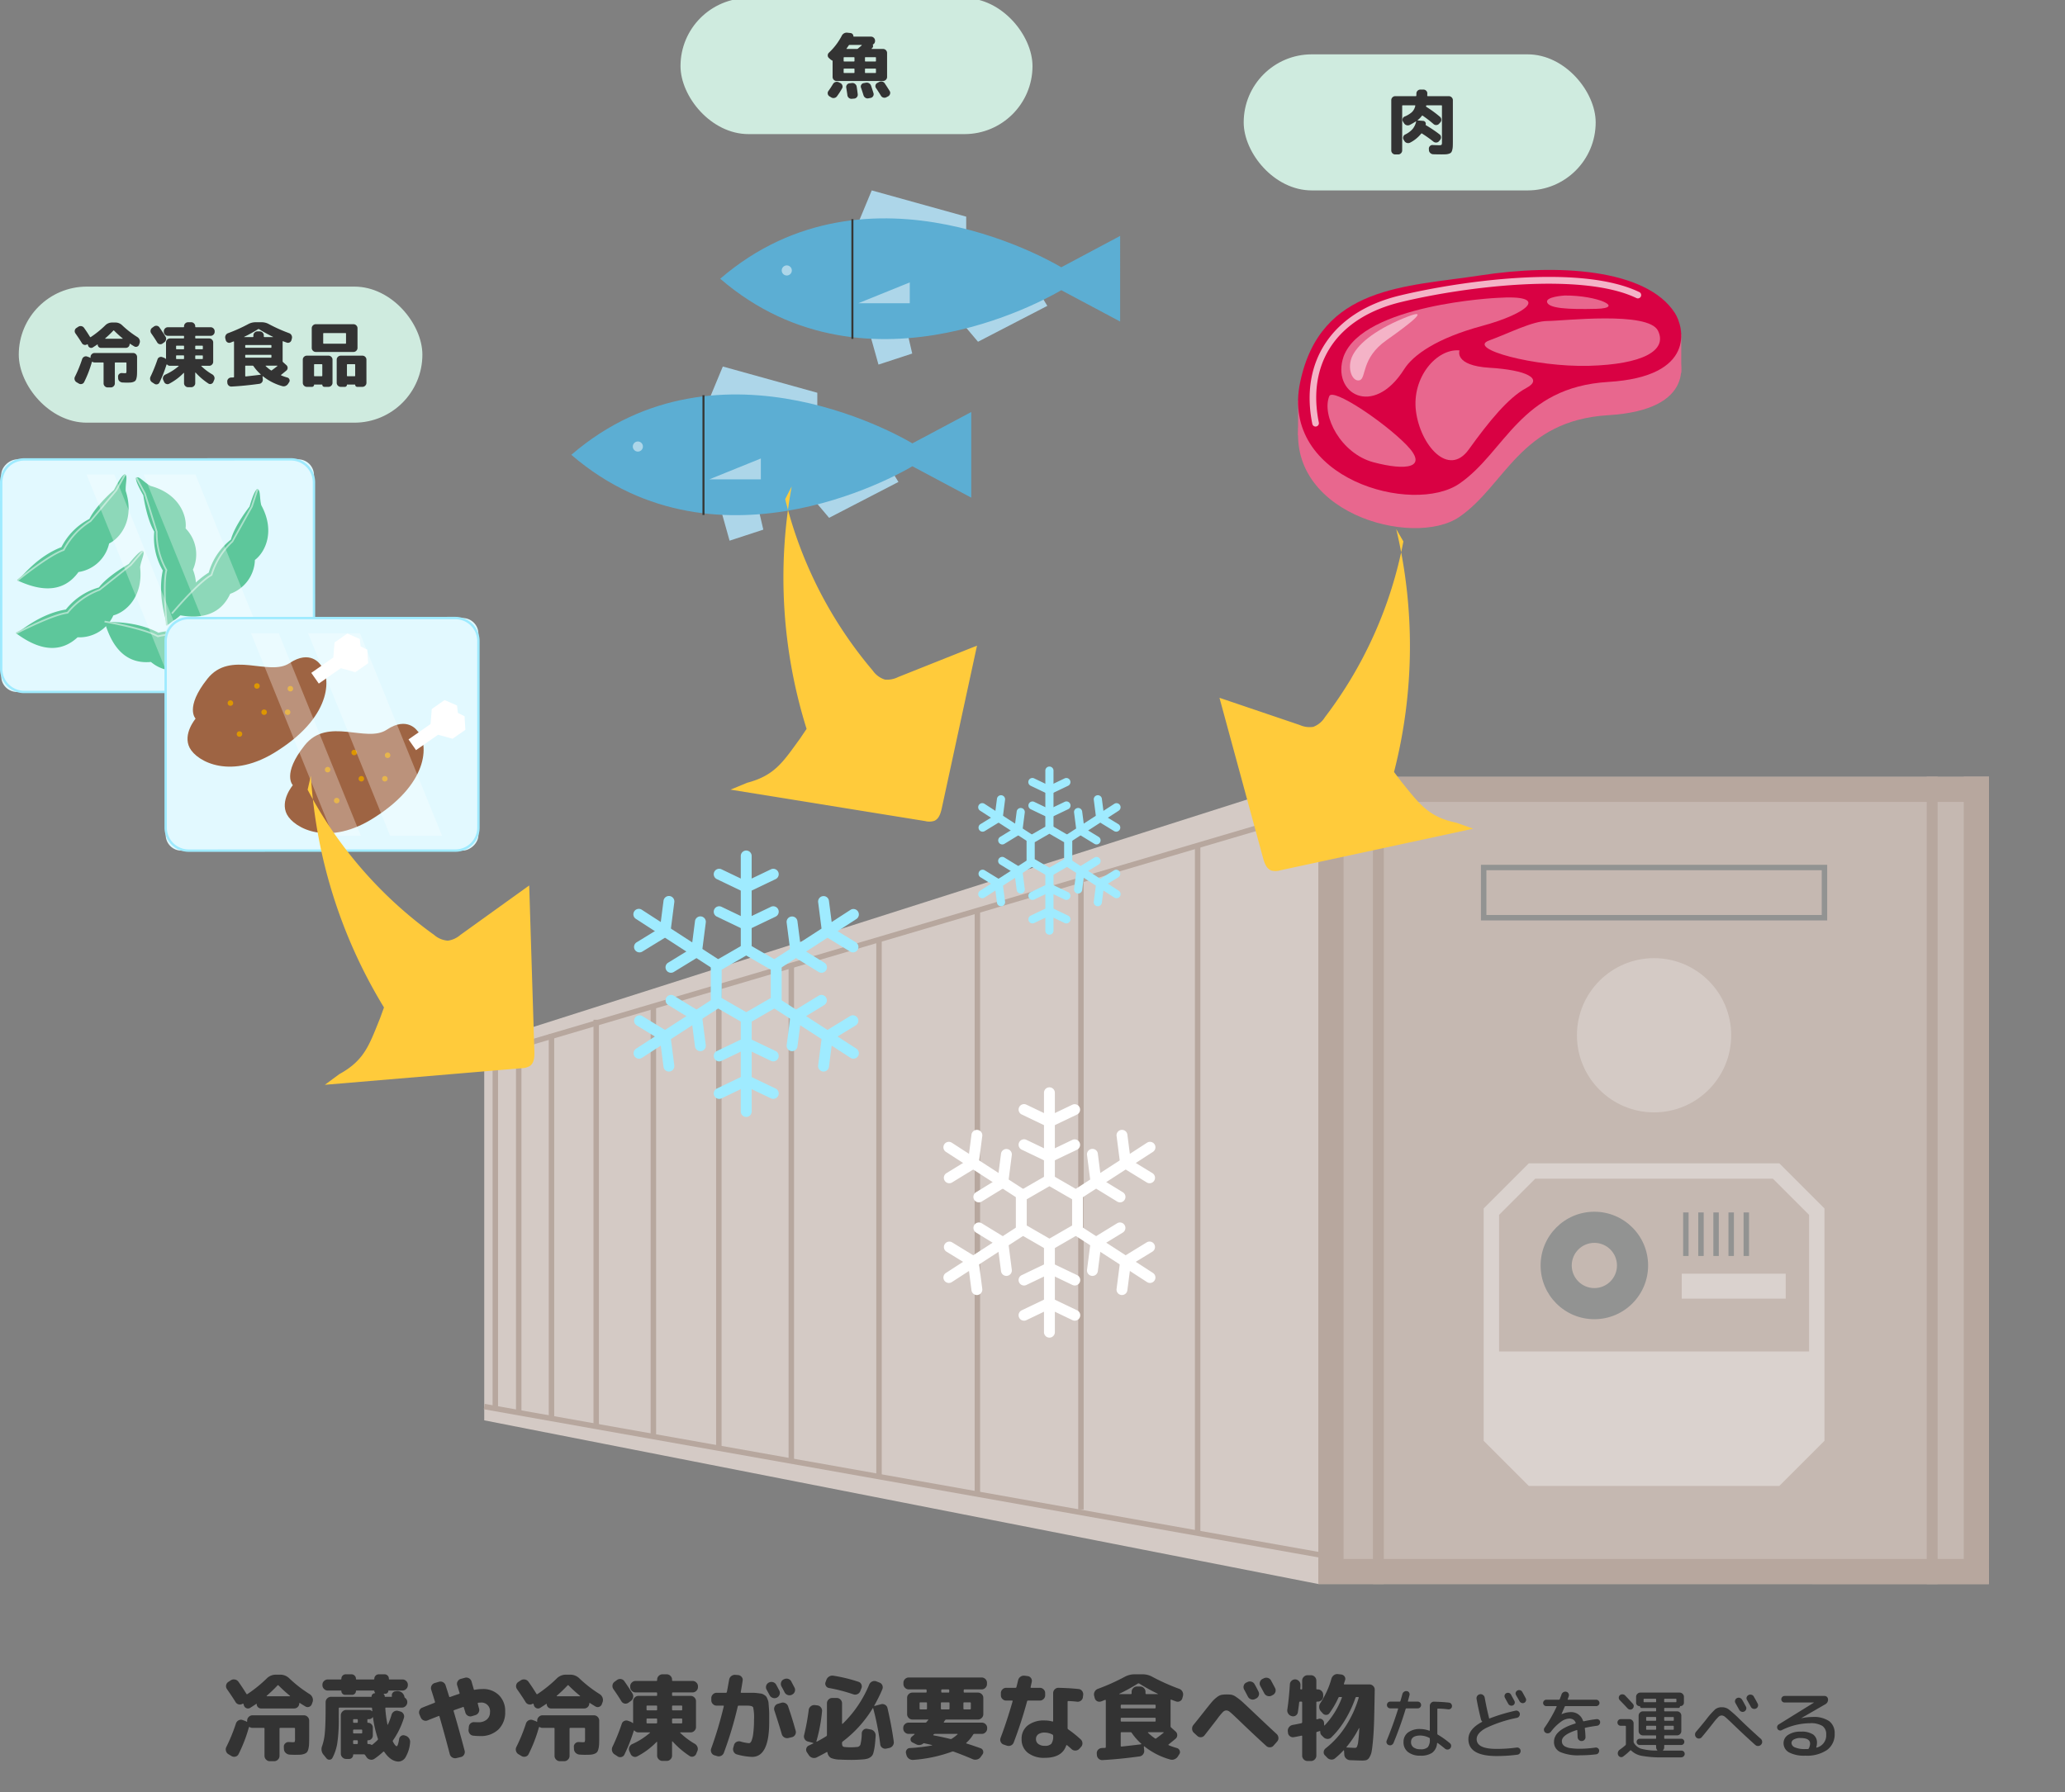 <svg xmlns="http://www.w3.org/2000/svg" xmlns:xlink="http://www.w3.org/1999/xlink" width="440" height="382" viewBox="0 0 440 382">
  <rect x="0" y="0" width="440" height="382" fill="#808080" stroke="none"/>
  <defs>
    <clipPath id="clip-path">
      <rect id="長方形_43983" data-name="長方形 43983" width="440" height="382" transform="translate(173 5227)" fill="none" stroke="#707070" stroke-width="1"/>
    </clipPath>
    <clipPath id="clip-path-2">
      <rect id="長方形_42891" data-name="長方形 42891" width="42.303" height="60.19" transform="translate(60.19 0) rotate(89.989)" fill="none"/>
    </clipPath>
  </defs>
  <g id="img_container01_type03" transform="translate(-173 -5227)" clip-path="url(#clip-path)">
    <g id="グループ_74468" data-name="グループ 74468">
      <path id="パス_65174" data-name="パス 65174" d="M-169.82-10.64q-.72-1.18-1.82-2.74a1.082,1.082,0,0,1-.18-.83,1.035,1.035,0,0,1,.48-.71l.52-.34a1.145,1.145,0,0,1,.87-.17,1.173,1.173,0,0,1,.75.47q.86,1.2,1.7,2.58a.152.152,0,0,0,.24.04,28.116,28.116,0,0,0,4.08-3.3,2.719,2.719,0,0,1,1.92-.82h.98a2.73,2.73,0,0,1,1.94.8A27,27,0,0,0-154-12.3a1.489,1.489,0,0,1,.59.75,1.352,1.352,0,0,1,.01.93l-.16.44a.931.931,0,0,1-.56.57.921.921,0,0,1-.8-.07q-.8-.48-1.18-.74-.06-.06-.12.04a.058.058,0,0,0-.02.04,1.029,1.029,0,0,1-.32.77,1.055,1.055,0,0,1-.76.31h-7.06a.886.886,0,0,1-.65-.27.886.886,0,0,1-.27-.65q0-.12-.12-.04-.5.34-1.26.82a.839.839,0,0,1-.78.09.931.931,0,0,1-.56-.57l-.1-.32q-.04-.14-.2-.06a1.051,1.051,0,0,1-.83.13A1.068,1.068,0,0,1-169.82-10.64Zm6.66-1.34q-.04.02-.02.07t.06.05h4.86a.067.067,0,0,0,.06-.03q.02-.03-.02-.07a29.683,29.683,0,0,1-2.42-2.2.15.15,0,0,0-.24,0A27.414,27.414,0,0,1-163.16-11.98ZM-171.32.5a1.151,1.151,0,0,1-.53-.7,1.155,1.155,0,0,1,.09-.88,36.739,36.739,0,0,0,2.04-5,1.15,1.15,0,0,1,.56-.65,1.053,1.053,0,0,1,.84-.07l.56.2a1.35,1.35,0,0,1,.3.16q.12.08.12-.06v-.16a1.1,1.1,0,0,1,.34-.8,1.1,1.1,0,0,1,.8-.34h10.96a1.062,1.062,0,0,1,.79.34,1.111,1.111,0,0,1,.33.8v3.64q0,.92-.03,1.44a5.022,5.022,0,0,1-.15.98,1.708,1.708,0,0,1-.29.66,1.372,1.372,0,0,1-.56.35,2.836,2.836,0,0,1-.83.18q-.44.03-1.2.03-.18,0-1.1-.04a1.36,1.36,0,0,1-.85-.37,1.16,1.16,0,0,1-.37-.83l-.02-.42a.912.912,0,0,1,.28-.76,1,1,0,0,1,.78-.3q.76.04.8.04.4,0,.46-.1a2.232,2.232,0,0,0,.06-.72V-4.94q0-.18-.16-.18h-2.98q-.16,0-.16.18V.84a1.1,1.1,0,0,1-.34.8,1.1,1.1,0,0,1-.8.34h-.92a1.1,1.1,0,0,1-.8-.34,1.1,1.1,0,0,1-.34-.8V-4.94q0-.18-.16-.18h-2.4a1.133,1.133,0,0,1-.64-.2q-.08-.04-.12.1a.1.1,0,0,1-.02.05.1.1,0,0,0-.02.05A31.561,31.561,0,0,1-169.16.46a.966.966,0,0,1-.66.54,1.079,1.079,0,0,1-.86-.12Zm20.86.84-.62-.76a1.828,1.828,0,0,1-.26-1.9,11.59,11.59,0,0,0,.56-2.84q.16-1.74.16-5.3V-10.6a1.1,1.1,0,0,1,.34-.8,1.1,1.1,0,0,1,.8-.34h8.56q.1,0,.1-.08a.655.655,0,0,1,.2-.48.632.632,0,0,1,.46-.2h.02q.04,0,.06-.05t-.02-.07a.609.609,0,0,1-.14-.38.071.071,0,0,0-.08-.08h-3.72a.106.106,0,0,0-.12.12.768.768,0,0,1-.24.56.768.768,0,0,1-.56.24h-1.5a.758.758,0,0,1-.57-.24.784.784,0,0,1-.23-.56.106.106,0,0,0-.12-.12h-2.78a1.1,1.1,0,0,1-.8-.34,1.1,1.1,0,0,1-.34-.8v-.1a1.062,1.062,0,0,1,.34-.79,1.111,1.111,0,0,1,.8-.33h2.74a.141.141,0,0,0,.16-.16.91.91,0,0,1,.27-.67.91.91,0,0,1,.67-.27h1.2a.926.926,0,0,1,.68.28.9.9,0,0,1,.28.66q0,.16.14.16h3.64q.14,0,.14-.16a.9.9,0,0,1,.28-.66.926.926,0,0,1,.68-.28h1.2a.91.91,0,0,1,.67.27.91.91,0,0,1,.27.67.141.141,0,0,0,.16.16h2.74a1.111,1.111,0,0,1,.8.33,1.062,1.062,0,0,1,.34.79v.1a1.1,1.1,0,0,1-.34.8,1.1,1.1,0,0,1-.8.34h-2.94a.071.071,0,0,0-.08.08.576.576,0,0,1-.18.42.576.576,0,0,1-.42.18h-.32a.064.064,0,0,0-.06.04.04.04,0,0,0,.02.06.655.655,0,0,1,.2.48q0,.08.1.08h1.32q.14,0,.1-.18a.831.831,0,0,1,.12-.61.8.8,0,0,1,.5-.37l.16-.02a1.605,1.605,0,0,1,.97.06,1.415,1.415,0,0,1,.73.62.215.215,0,0,1,.04.07.215.215,0,0,0,.04.07.976.976,0,0,1,.1.3.463.463,0,0,0,.14.28,1.058,1.058,0,0,1,.48.94,1.1,1.1,0,0,1-.34.8,1.1,1.1,0,0,1-.8.34h-3.4q-.14,0-.14.16a26.619,26.619,0,0,0,.46,3.46q.04.1.1-.02a16.966,16.966,0,0,0,.78-2.1,1.142,1.142,0,0,1,.55-.69,1.09,1.09,0,0,1,.85-.11l.44.12a1.069,1.069,0,0,1,.69.53,1.031,1.031,0,0,1,.09.85,17.5,17.5,0,0,1-2.32,4.78.238.238,0,0,0-.02.28q.52.96.8.96t.52-1.52a.963.963,0,0,1,.44-.67.87.87,0,0,1,.78-.09l.14.04a1.45,1.45,0,0,1,.76.57,1.29,1.29,0,0,1,.22.91,7.369,7.369,0,0,1-.92,3.03,1.84,1.84,0,0,1-1.5,1.01q-1.66,0-3.08-2.06a.108.108,0,0,0-.1-.07.137.137,0,0,0-.12.03,15.24,15.24,0,0,1-1.9,1.52,1.131,1.131,0,0,1-.88.16,1.193,1.193,0,0,1-.76-.5l-.26-.38a.314.314,0,0,1-.06-.08.3.3,0,0,0-.26-.16h-2.16q-.14,0-.14.12a.848.848,0,0,1-.24.61.8.8,0,0,1-.6.25h-.64a1.1,1.1,0,0,1-.8-.34,1.1,1.1,0,0,1-.34-.8V-7.8a1.1,1.1,0,0,1,.34-.8,1.1,1.1,0,0,1,.8-.34h4.84a.956.956,0,0,1,.64.24q.1.1.1-.06a2.2,2.2,0,0,1-.04-.26q-.02-.18-.02-.26,0-.16-.18-.16h-6.74q-.18,0-.18.16v2.14a34.4,34.4,0,0,1-.3,5.19,10.042,10.042,0,0,1-1.04,3.21.7.7,0,0,1-.62.4A.766.766,0,0,1-150.46,1.34Zm5.7-8.16v.46q0,.16.18.16h.64q.18,0,.18-.16v-.46q0-.16-.18-.16h-.64Q-144.76-6.98-144.76-6.82Zm1,4.96v-.46q0-.16-.18-.16h-.64q-.18,0-.18.16v.46a.159.159,0,0,0,.18.18h.64A.159.159,0,0,0-143.76-1.86Zm.94-2.24v-.48q0-.18-.16-.18h-1.6a.159.159,0,0,0-.18.18v.48q0,.16.18.16h1.6A.141.141,0,0,0-142.82-4.1Zm3.34,1.28a23.022,23.022,0,0,1-1.04-4.52.047.047,0,0,0-.04-.05.049.049,0,0,0-.06.03.914.914,0,0,1-.78.38h-.14q-.18,0-.18.16v.46a.141.141,0,0,0,.16.16.949.949,0,0,1,.71.3,1,1,0,0,1,.29.72V-3.5a1,1,0,0,1-.29.72.949.949,0,0,1-.71.3q-.16,0-.16.14v.48a.159.159,0,0,0,.18.18h.1a1.172,1.172,0,0,1,.52.14.229.229,0,0,0,.26,0,11.876,11.876,0,0,0,1.12-1A.245.245,0,0,0-139.48-2.82Zm9.12-4.54-.26-.62a1.1,1.1,0,0,1,0-.87,1.024,1.024,0,0,1,.62-.59q.44-.18,1.3-.52t1.28-.5a.185.185,0,0,0,.1-.24q-.44-1.44-.8-2.56a1.1,1.1,0,0,1,.08-.87,1.1,1.1,0,0,1,.66-.55l.9-.26a1.1,1.1,0,0,1,.87.08,1.1,1.1,0,0,1,.55.66q.52,1.6.76,2.4.04.14.2.1,1.26-.46,1.92-.66.14-.04.1-.22-.1-.3-.27-.86t-.23-.74a1.031,1.031,0,0,1,.09-.85,1.065,1.065,0,0,1,.67-.53l.88-.24a1.13,1.13,0,0,1,.86.1,1.11,1.11,0,0,1,.54.66q.16.54.48,1.66a.163.163,0,0,0,.22.14,9.175,9.175,0,0,1,1.68-.16,4.733,4.733,0,0,1,3.47,1.31,4.678,4.678,0,0,1,1.33,3.49,5.055,5.055,0,0,1-1.45,3.83,5.386,5.386,0,0,1-3.89,1.39,12.677,12.677,0,0,1-1.44-.08,1.036,1.036,0,0,1-.77-.42,1.206,1.206,0,0,1-.25-.86l.06-.62a1.021,1.021,0,0,1,.39-.74,1.129,1.129,0,0,1,.83-.24q.3.02.84.02a2.617,2.617,0,0,0,1.76-.58,1.923,1.923,0,0,0,.68-1.54,1.821,1.821,0,0,0-2.06-2.06,3.528,3.528,0,0,0-.42.02q-.16.04-.12.18l.13.52q.09.36.15.54a1.09,1.09,0,0,1-.11.85,1.142,1.142,0,0,1-.69.55l-.72.22a1.054,1.054,0,0,1-.85-.08,1.1,1.1,0,0,1-.55-.68q-.04-.18-.16-.54t-.16-.54q-.04-.18-.2-.1-1,.34-1.88.66a.168.168,0,0,0-.1.22q1.18,4,2.34,8.42a1.067,1.067,0,0,1-.12.85,1.034,1.034,0,0,1-.7.51l-.94.22a1.173,1.173,0,0,1-.87-.14,1.1,1.1,0,0,1-.53-.7q-1.24-4.74-2.2-8.02-.04-.18-.2-.1-1.2.46-2.32.92a1.069,1.069,0,0,1-.87-.01A1.132,1.132,0,0,1-130.36-7.36Zm22.34-3.28q-.72-1.18-1.82-2.74a1.082,1.082,0,0,1-.18-.83,1.035,1.035,0,0,1,.48-.71l.52-.34a1.145,1.145,0,0,1,.87-.17,1.173,1.173,0,0,1,.75.47q.86,1.2,1.7,2.58a.152.152,0,0,0,.24.04,28.116,28.116,0,0,0,4.08-3.3,2.719,2.719,0,0,1,1.92-.82h.98a2.729,2.729,0,0,1,1.94.8A27,27,0,0,0-92.2-12.3a1.489,1.489,0,0,1,.59.75,1.352,1.352,0,0,1,.01.93l-.16.44a.931.931,0,0,1-.56.57.921.921,0,0,1-.8-.07q-.8-.48-1.18-.74-.06-.06-.12.04a.058.058,0,0,0-.02.04,1.029,1.029,0,0,1-.32.77,1.055,1.055,0,0,1-.76.31h-7.06a.886.886,0,0,1-.65-.27.886.886,0,0,1-.27-.65q0-.12-.12-.04-.5.34-1.26.82a.84.84,0,0,1-.78.09.931.931,0,0,1-.56-.57l-.1-.32q-.04-.14-.2-.06a1.051,1.051,0,0,1-.83.13A1.068,1.068,0,0,1-108.02-10.64Zm6.66-1.34q-.04.02-.02.07t.06.05h4.86a.067.067,0,0,0,.06-.03q.02-.03-.02-.07a29.685,29.685,0,0,1-2.42-2.2.15.15,0,0,0-.24,0A27.415,27.415,0,0,1-101.36-11.98ZM-109.52.5a1.151,1.151,0,0,1-.53-.7,1.155,1.155,0,0,1,.09-.88,36.741,36.741,0,0,0,2.04-5,1.15,1.15,0,0,1,.56-.65,1.053,1.053,0,0,1,.84-.07l.56.2a1.349,1.349,0,0,1,.3.16q.12.08.12-.06v-.16a1.1,1.1,0,0,1,.34-.8,1.1,1.1,0,0,1,.8-.34h10.96a1.062,1.062,0,0,1,.79.34,1.111,1.111,0,0,1,.33.8v3.64q0,.92-.03,1.44a5.023,5.023,0,0,1-.15.98,1.708,1.708,0,0,1-.29.66,1.372,1.372,0,0,1-.56.35,2.836,2.836,0,0,1-.83.18q-.44.03-1.2.03-.18,0-1.1-.04a1.36,1.36,0,0,1-.85-.37,1.16,1.16,0,0,1-.37-.83l-.02-.42a.912.912,0,0,1,.28-.76,1,1,0,0,1,.78-.3q.76.04.8.04.4,0,.46-.1a2.231,2.231,0,0,0,.06-.72V-4.94q0-.18-.16-.18h-2.98q-.16,0-.16.18V.84a1.1,1.1,0,0,1-.34.8,1.1,1.1,0,0,1-.8.34h-.92a1.1,1.1,0,0,1-.8-.34,1.1,1.1,0,0,1-.34-.8V-4.94q0-.18-.16-.18h-2.4a1.133,1.133,0,0,1-.64-.2q-.08-.04-.12.1a.1.1,0,0,1-.02.05.1.1,0,0,0-.02.05A31.561,31.561,0,0,1-107.36.46a.966.966,0,0,1-.66.54,1.079,1.079,0,0,1-.86-.12ZM-87.6-10.8q-.78-1.28-1.7-2.58a1.181,1.181,0,0,1-.19-.85,1.085,1.085,0,0,1,.45-.73l.5-.36a1.133,1.133,0,0,1,.85-.21,1.066,1.066,0,0,1,.73.47q1.04,1.5,1.7,2.58a1.131,1.131,0,0,1,.16.88,1.193,1.193,0,0,1-.5.76l-.5.36a1.032,1.032,0,0,1-.82.17A1,1,0,0,1-87.6-10.8ZM-89.06.52a1.192,1.192,0,0,1-.52-.73,1.271,1.271,0,0,1,.1-.91,43.052,43.052,0,0,0,1.96-4.86.964.964,0,0,1,.55-.62,1.056,1.056,0,0,1,.83-.02l.54.2a1.826,1.826,0,0,1,.4.26q.1.1.1-.06V-10.8a1.1,1.1,0,0,1,.34-.8,1.1,1.1,0,0,1,.8-.34h3.8q.18,0,.18-.16v-.42q0-.16-.18-.16h-4.42a1.1,1.1,0,0,1-.8-.34,1.1,1.1,0,0,1-.34-.8v-.16a1.1,1.1,0,0,1,.34-.8,1.1,1.1,0,0,1,.8-.34h4.42q.18,0,.18-.16v-.12a1.1,1.1,0,0,1,.34-.8,1.1,1.1,0,0,1,.8-.34h.9a1.1,1.1,0,0,1,.8.34,1.1,1.1,0,0,1,.34.8v.12q0,.16.18.16h4.2a1.1,1.1,0,0,1,.8.34,1.1,1.1,0,0,1,.34.8v.16a1.1,1.1,0,0,1-.34.8,1.1,1.1,0,0,1-.8.34h-4.2q-.18,0-.18.16v.42q0,.16.18.16h3.78a1.1,1.1,0,0,1,.8.34,1.1,1.1,0,0,1,.34.8v5.5a1.1,1.1,0,0,1-.34.8,1.1,1.1,0,0,1-.8.34h-2.18a.064.064,0,0,0-.06.04.04.04,0,0,0,.02.06,15.814,15.814,0,0,0,3.08,2.32,1.3,1.3,0,0,1,.59.69,1.118,1.118,0,0,1-.03.89l-.24.58a.96.96,0,0,1-.61.56.882.882,0,0,1-.81-.12,18.678,18.678,0,0,1-3.6-3.08.065.065,0,0,0-.08-.02.064.064,0,0,0-.04.06V.78a1.1,1.1,0,0,1-.34.8,1.1,1.1,0,0,1-.8.34h-.9a1.1,1.1,0,0,1-.8-.34,1.1,1.1,0,0,1-.34-.8V-2.08a.067.067,0,0,0-.03-.06.066.066,0,0,0-.07,0A16.144,16.144,0,0,1-84.2.94a.956.956,0,0,1-.83.06,1.027,1.027,0,0,1-.61-.58l-.26-.58a1.1,1.1,0,0,1,0-.87,1.18,1.18,0,0,1,.6-.63,15.35,15.35,0,0,0,3.78-2.4.04.04,0,0,0,.02-.06.064.064,0,0,0-.06-.04h-2.4a1.083,1.083,0,0,1-.84-.38.078.078,0,0,0-.09-.02.126.126,0,0,0-.07.06,34.81,34.81,0,0,1-2,5.08.937.937,0,0,1-.64.51.974.974,0,0,1-.82-.15ZM-76.8-9.72v.68a.159.159,0,0,0,.18.18h1.8a.159.159,0,0,0,.18-.18v-.68q0-.16-.18-.16h-1.8Q-76.8-9.88-76.8-9.72Zm0,2.78v.68a.159.159,0,0,0,.18.18h1.8a.159.159,0,0,0,.18-.18v-.68a.159.159,0,0,0-.18-.18h-1.8A.159.159,0,0,0-76.8-6.94Zm-5.44-2.78v.68a.159.159,0,0,0,.18.18h1.9a.159.159,0,0,0,.18-.18v-.68q0-.16-.18-.16h-1.9Q-82.24-9.88-82.24-9.72Zm0,2.78v.68a.159.159,0,0,0,.18.18h1.9a.159.159,0,0,0,.18-.18v-.68a.159.159,0,0,0-.18-.18h-1.9A.159.159,0,0,0-82.24-6.94Zm25.58-6.34a1.028,1.028,0,0,1-.08-.84,1.1,1.1,0,0,1,.56-.66h.02a1.123,1.123,0,0,1,.88-.08,1.1,1.1,0,0,1,.68.56q.22.4.66,1.24a1.073,1.073,0,0,1,.04.86,1.1,1.1,0,0,1-.58.64,1.124,1.124,0,0,1-.88.04,1.176,1.176,0,0,1-.66-.58Q-56.12-12.28-56.66-13.28Zm3.84.58q-.1-.2-.32-.62t-.34-.62a1.1,1.1,0,0,1-.09-.86,1,1,0,0,1,.55-.66l.06-.02a1.155,1.155,0,0,1,.88-.09,1.063,1.063,0,0,1,.68.55q.66,1.26.68,1.3a1.051,1.051,0,0,1,.07.86,1.062,1.062,0,0,1-.57.64l-.06.04a1.125,1.125,0,0,1-.87.05A1.135,1.135,0,0,1-52.82-12.7ZM-67.78.72a1.023,1.023,0,0,1-.64-.57,1.1,1.1,0,0,1-.04-.87,83.327,83.327,0,0,0,2.68-9q.04-.14-.14-.14H-67.3a1.1,1.1,0,0,1-.8-.34,1.1,1.1,0,0,1-.34-.8v-.46a1.1,1.1,0,0,1,.34-.8,1.1,1.1,0,0,1,.8-.34h1.98a.2.2,0,0,0,.2-.18q.06-.26.48-2.6a1.216,1.216,0,0,1,.46-.78,1.183,1.183,0,0,1,.86-.26l.58.04a1.076,1.076,0,0,1,.76.4.936.936,0,0,1,.22.8q-.12.82-.4,2.42-.04.16.14.16h2.38a8.639,8.639,0,0,1,1.02.07q.58.07.83.11a1.7,1.7,0,0,1,.6.26,1.761,1.761,0,0,1,.46.37,3.13,3.13,0,0,1,.29.6,2.577,2.577,0,0,1,.2.77q.02.32.08,1.06t.06,1.32v1.68q0,7.42-3.64,7.42A13.3,13.3,0,0,1-62.96.54,1.063,1.063,0,0,1-63.65,0a1.2,1.2,0,0,1-.11-.9l.16-.56a1.036,1.036,0,0,1,.52-.66,1.13,1.13,0,0,1,.86-.1,8.7,8.7,0,0,0,1.82.36q.28,0,.5-.43a5.81,5.81,0,0,0,.39-1.6,21.3,21.3,0,0,0,.17-2.97,9.887,9.887,0,0,0-.18-2.63q-.18-.37-1.28-.37h-1.78a.2.2,0,0,0-.22.16A79.87,79.87,0,0,1-65.76.18a1.131,1.131,0,0,1-.59.65,1.117,1.117,0,0,1-.89.05Zm14.24-11.18a1.133,1.133,0,0,1,.87.07,1.129,1.129,0,0,1,.59.67q.9,2.6,1.62,5.22a1.079,1.079,0,0,1-.12.86,1.034,1.034,0,0,1-.68.5l-.76.18a1.17,1.17,0,0,1-.86-.13,1.151,1.151,0,0,1-.54-.69Q-54.08-6.04-55-8.82a1.106,1.106,0,0,1,.07-.86,1.061,1.061,0,0,1,.65-.56Zm11.12-5.78a32.808,32.808,0,0,1,5.34,1.3.961.961,0,0,1,.62.56,1.025,1.025,0,0,1,0,.84l-.24.6a1.132,1.132,0,0,1-.61.63,1.174,1.174,0,0,1-.89.03,35,35,0,0,0-5.16-1.34.923.923,0,0,1-.66-.45.913.913,0,0,1-.08-.79l.18-.48a1.344,1.344,0,0,1,.58-.72A1.3,1.3,0,0,1-42.42-16.24ZM-47.88-2.22a1.071,1.071,0,0,1-.67-.52,1.1,1.1,0,0,1-.11-.86,47.88,47.88,0,0,0,.98-5.36,1.124,1.124,0,0,1,.44-.76,1.153,1.153,0,0,1,.84-.26l.52.06a1.1,1.1,0,0,1,.77.41,1.1,1.1,0,0,1,.27.83,34.638,34.638,0,0,1-1.2,6.4.072.072,0,0,0,.01.08.051.051,0,0,0,.07.02q.92-.48,2.02-1.16a.306.306,0,0,0,.14-.26v-6.76a1.1,1.1,0,0,1,.34-.8,1.1,1.1,0,0,1,.8-.34h.94a1.1,1.1,0,0,1,.8.34,1.1,1.1,0,0,1,.34.8v4.3a.084.084,0,0,0,.05.07q.05.03.07.01a24.784,24.784,0,0,0,5.68-8.4,1.212,1.212,0,0,1,.63-.63,1.126,1.126,0,0,1,.87-.03l.66.26a1.027,1.027,0,0,1,.62.58,1.072,1.072,0,0,1,0,.86,30.951,30.951,0,0,1-1.72,3.46.051.051,0,0,0,.02.07.072.072,0,0,0,.08.01l1.34-.36a1.106,1.106,0,0,1,.87.12,1.034,1.034,0,0,1,.51.7q.82,3.48,1.34,7.14a1.189,1.189,0,0,1-.22.87,1.2,1.2,0,0,1-.74.49l-.66.14A1.065,1.065,0,0,1-32-.88a.991.991,0,0,1-.44-.72,58.034,58.034,0,0,0-1.5-7.68q-.04-.12-.12,0a25.26,25.26,0,0,1-6.4,7.08.289.289,0,0,0-.12.26,1.425,1.425,0,0,0,.11.7.719.719,0,0,0,.53.2,10.472,10.472,0,0,0,1.22.06q.6,0,1.24-.06a.846.846,0,0,0,.81-.5,10.228,10.228,0,0,0,.29-2.44A1.035,1.035,0,0,1-36-4.72a.915.915,0,0,1,.78-.2l.74.14a1.216,1.216,0,0,1,.78.46,1.292,1.292,0,0,1,.28.88q-.08,1.38-.2,2.22A11.175,11.175,0,0,1-33.9.19a1.579,1.579,0,0,1-.5.84,2.265,2.265,0,0,1-.71.39,5.005,5.005,0,0,1-1.05.18q-1.2.1-2.4.1-1.36,0-2.38-.06a5.275,5.275,0,0,1-2-.35A1.554,1.554,0,0,1-43.68.14q-.04-.16-.18-.1Q-44.4.36-46,1.18a1.274,1.274,0,0,1-.9.07,1.318,1.318,0,0,1-.74-.53l-.44-.66a.942.942,0,0,1-.11-.81.934.934,0,0,1,.53-.61q.14-.06.3-.14t.35-.17q.19-.09.29-.13a.049.049,0,0,0,.03-.06.089.089,0,0,0-.05-.06ZM-26.4-3.84a1.1,1.1,0,0,1-.8-.34,1.1,1.1,0,0,1-.34-.8v-.14a1.062,1.062,0,0,1,.34-.79,1.111,1.111,0,0,1,.8-.33h3.56a.324.324,0,0,0,.28-.14,2.5,2.5,0,0,1,.16-.2q.12-.14.18-.2.08-.12-.08-.12h-3.28a1.1,1.1,0,0,1-.8-.34,1.1,1.1,0,0,1-.34-.8v-3.48a1.062,1.062,0,0,1,.34-.79,1.111,1.111,0,0,1,.8-.33h2.86q.16,0,.16-.18v-.32q0-.18-.16-.18h-3.64a1.1,1.1,0,0,1-.8-.34,1.1,1.1,0,0,1-.34-.8v-.28a1.062,1.062,0,0,1,.34-.79,1.111,1.111,0,0,1,.8-.33h15.52a1.111,1.111,0,0,1,.8.33,1.062,1.062,0,0,1,.34.79v.28a1.1,1.1,0,0,1-.34.8,1.1,1.1,0,0,1-.8.34h-3.64a.159.159,0,0,0-.18.18v.32a.159.159,0,0,0,.18.18h2.86a1.111,1.111,0,0,1,.8.33,1.062,1.062,0,0,1,.34.79v3.48a1.1,1.1,0,0,1-.34.8,1.1,1.1,0,0,1-.8.34h-6.76a.3.3,0,0,0-.26.16q-.04.06-.12.17t-.12.17a.079.079,0,0,0-.01.1.1.1,0,0,0,.09.06h8a1.111,1.111,0,0,1,.8.33,1.062,1.062,0,0,1,.34.79v.14a1.1,1.1,0,0,1-.34.8,1.1,1.1,0,0,1-.8.34h-1.58a.306.306,0,0,0-.26.14A7.774,7.774,0,0,1-14.1-1.94a.083.083,0,0,0-.03.08.09.09,0,0,0,.05.06q1.4.44,3.02,1.02a.813.813,0,0,1,.53.56.8.8,0,0,1-.13.76l-.38.54a1.322,1.322,0,0,1-.77.53,1.411,1.411,0,0,1-.95-.07q-2-.86-4.1-1.62a.416.416,0,0,0-.28.02A30.351,30.351,0,0,1-25.4,1.7a1.337,1.337,0,0,1-.9-.24,1.367,1.367,0,0,1-.54-.74l-.1-.38a.9.9,0,0,1,.12-.78.819.819,0,0,1,.68-.38,37.17,37.17,0,0,0,4.74-.56q.04-.02-.02-.08-.54-.14-1.66-.38a.294.294,0,0,0-.22.06,1.342,1.342,0,0,1-1.56.12l-.72-.36a.682.682,0,0,1-.4-.57.719.719,0,0,1,.26-.65q.2-.16.56-.48a.083.083,0,0,0,.03-.08.047.047,0,0,0-.05-.04Zm11.68-6.56v1.16a.159.159,0,0,0,.18.18h1.22a.159.159,0,0,0,.18-.18V-10.4q0-.16-.18-.16h-1.22Q-14.72-10.56-14.72-10.4Zm-4.72-2.74v.32q0,.18.16.18h1.36a.159.159,0,0,0,.18-.18v-.32a.159.159,0,0,0-.18-.18h-1.36Q-19.44-13.32-19.44-13.14Zm-.08,2.74v1.16a.159.159,0,0,0,.18.18h1.48a.159.159,0,0,0,.18-.18V-10.4q0-.16-.18-.16h-1.48Q-19.52-10.56-19.52-10.4Zm-1.6,6.72a.067.067,0,0,0-.01.09.16.16,0,0,0,.09.07q1.64.3,3.52.76a.375.375,0,0,0,.3-.04,7.973,7.973,0,0,0,1.24-.94.04.04,0,0,0,.02-.06.064.064,0,0,0-.06-.04h-4.74a.379.379,0,0,0-.28.1q0,.02-.04.04Zm-1.36-5.56V-10.4q0-.16-.18-.16h-1.22q-.18,0-.18.16v1.16a.159.159,0,0,0,.18.18h1.22A.159.159,0,0,0-22.48-9.24ZM2.64-1.3a1.763,1.763,0,0,0,1.38-.44,2.718,2.718,0,0,0,.38-1.7.248.248,0,0,0-.16-.26,3.583,3.583,0,0,0-1.6-.42,2.3,2.3,0,0,0-1.42.37A1.206,1.206,0,0,0,.74-2.74a1.262,1.262,0,0,0,.5,1.05A2.227,2.227,0,0,0,2.64-1.3Zm5-9.54a.141.141,0,0,0-.16.16v5.62a.306.306,0,0,0,.14.26,25.63,25.63,0,0,1,2.66,2.14,1.111,1.111,0,0,1,.36.79,1.07,1.07,0,0,1-.3.81l-.36.4a1.158,1.158,0,0,1-.8.37,1.113,1.113,0,0,1-.84-.29q-.5-.46-.96-.84a.1.1,0,0,0-.11-.02.123.123,0,0,0-.09.08Q6.3,1.26,2.64,1.26A5.581,5.581,0,0,1-1.01.18,3.586,3.586,0,0,1-2.32-2.74,3.559,3.559,0,0,1-1.03-5.63,5.6,5.6,0,0,1,2.64-6.7a5.726,5.726,0,0,1,1.6.22q.16.04.16-.12v-5.94a1.08,1.08,0,0,1,.35-.8,1.057,1.057,0,0,1,.81-.32q2.46.06,4.26.26a1.02,1.02,0,0,1,.75.42,1.1,1.1,0,0,1,.23.84l-.06.48a1.067,1.067,0,0,1-.43.74,1.092,1.092,0,0,1-.83.22Q8.68-10.8,7.64-10.84ZM-6.14-1.56a1.066,1.066,0,0,1-.63-.57,1.075,1.075,0,0,1-.03-.85q1.36-3.62,2.56-7.8.04-.16-.12-.16H-5.6a1.111,1.111,0,0,1-.8-.33,1.062,1.062,0,0,1-.34-.79v-.48a1.062,1.062,0,0,1,.34-.79,1.111,1.111,0,0,1,.8-.33h1.98a.189.189,0,0,0,.2-.16q.24-.96.36-1.46a1.185,1.185,0,0,1,.5-.74,1.222,1.222,0,0,1,.88-.22l.64.08a1,1,0,0,1,.72.43.975.975,0,0,1,.16.81q-.04.18-.12.55t-.12.55q-.04.16.14.16H1.56a1.111,1.111,0,0,1,.8.33,1.062,1.062,0,0,1,.34.79v.48a1.062,1.062,0,0,1-.34.79,1.111,1.111,0,0,1-.8.33H-.96a.2.2,0,0,0-.2.18A91.116,91.116,0,0,1-4-2.02a1.094,1.094,0,0,1-.59.64,1.144,1.144,0,0,1-.89.04Zm19.4-9.92-.12-.46a1.219,1.219,0,0,1,.11-.9,1.2,1.2,0,0,1,.69-.6A45.071,45.071,0,0,0,19.64-16a4.4,4.4,0,0,1,2.12-.54h1.68a4.211,4.211,0,0,1,2.1.54,44.924,44.924,0,0,0,5.72,2.56,1.2,1.2,0,0,1,.69.6,1.219,1.219,0,0,1,.11.9l-.12.46a1.007,1.007,0,0,1-.52.67,1,1,0,0,1-.84.05q-.68-.24-1.02-.38-.14-.04-.14.12V-5.5a.407.407,0,0,0,.12.3l.96.86a1.02,1.02,0,0,1,.34.77.959.959,0,0,1-.34.75q-1,.84-1.52,1.24a.067.067,0,0,0-.01.09.176.176,0,0,0,.07.07,13.971,13.971,0,0,0,1.74.6.868.868,0,0,1,.57.52.789.789,0,0,1-.05.76L31.02.9a1.573,1.573,0,0,1-.73.65,1.341,1.341,0,0,1-.95.07,15.468,15.468,0,0,1-5.5-2.8q-.08-.04-.12.06l.08.8a1.172,1.172,0,0,1-.25.85,1.1,1.1,0,0,1-.75.43q-4.2.58-7.84.78a1.1,1.1,0,0,1-.84-.27,1.127,1.127,0,0,1-.4-.79L13.7.36a1.027,1.027,0,0,1,.26-.8,1.1,1.1,0,0,1,.76-.38,2.471,2.471,0,0,1,.37-.02,2.471,2.471,0,0,0,.37-.02q.16,0,.16-.18v-9.92q0-.16-.16-.12a3.929,3.929,0,0,0-.42.16,3.929,3.929,0,0,1-.42.16,1,1,0,0,1-.84-.05A1.007,1.007,0,0,1,13.26-11.48Zm9.86,9.86q.04,0,.06-.05t0-.07a12.608,12.608,0,0,1-2.04-2.32.306.306,0,0,0-.26-.14h-1.9a.159.159,0,0,0-.18.18V-1.3q0,.16.18.16Q21.04-1.36,23.12-1.62ZM18.98-6.46h7.08a.159.159,0,0,0,.18-.18v-.48q0-.16-.18-.16H18.98q-.18,0-.18.16v.48A.159.159,0,0,0,18.98-6.46Zm-.18-3a.159.159,0,0,0,.18.18h7.08a.159.159,0,0,0,.18-.18v-.42a.159.159,0,0,0-.18-.18H18.98a.159.159,0,0,0-.18.18Zm9.12,5.38a.083.083,0,0,0,.03-.08.047.047,0,0,0-.05-.04H24.66a.064.064,0,0,0-.06.04.065.065,0,0,0,.02.08,10.413,10.413,0,0,0,1.48,1.2.208.208,0,0,0,.28-.02Q27.42-3.66,27.92-4.08ZM22.44-14.56a38.9,38.9,0,0,1-3.96,2.18.064.064,0,0,0,.04.06h2.42q.18,0,.18-.16v-.32a1.1,1.1,0,0,1,.34-.8,1.1,1.1,0,0,1,.8-.34h.68a1.1,1.1,0,0,1,.8.34,1.1,1.1,0,0,1,.34.8v.32q0,.16.18.16h2.42a.064.064,0,0,0,.04-.06,38.9,38.9,0,0,1-3.96-2.18A.281.281,0,0,0,22.44-14.56Zm23.34-.32a1.123,1.123,0,0,1,.88-.08,1.1,1.1,0,0,1,.68.56q.38.66.8,1.52a1.051,1.051,0,0,1,.07.86,1.062,1.062,0,0,1-.57.64l-.2.1a1.072,1.072,0,0,1-.87.07,1.135,1.135,0,0,1-.67-.57q-.14-.26-.4-.76t-.4-.74a1.078,1.078,0,0,1-.09-.85,1,1,0,0,1,.55-.65Zm3.5-.8a1.123,1.123,0,0,1,.88-.08,1.1,1.1,0,0,1,.68.56q.56,1.04.84,1.58a1.051,1.051,0,0,1,.07.86,1.062,1.062,0,0,1-.57.64l-.26.14a1.125,1.125,0,0,1-.87.05,1.135,1.135,0,0,1-.67-.57l-.84-1.56a1.028,1.028,0,0,1-.08-.84,1.1,1.1,0,0,1,.56-.66ZM35.1-3.42l-.72-.66a1.158,1.158,0,0,1-.37-.8,1.221,1.221,0,0,1,.27-.86q.52-.62,2.24-2.8,1.1-1.4,1.65-2.05a6.668,6.668,0,0,1,1.12-1.07,2.631,2.631,0,0,1,.97-.5,6.182,6.182,0,0,1,1.14-.08,6.572,6.572,0,0,1,1.03.06,3.06,3.06,0,0,1,1.02.51,12.011,12.011,0,0,1,1.41,1.13q.74.68,2.34,2.2,3.16,3,4.82,4.52a1.188,1.188,0,0,1,.38.79,1.067,1.067,0,0,1-.28.83l-.74.84a1.017,1.017,0,0,1-.77.38,1.07,1.07,0,0,1-.81-.3Q46.92-3.9,43.86-6.86q-1.42-1.36-1.82-1.67a1.228,1.228,0,0,0-.72-.31,1.075,1.075,0,0,0-.73.32A14.05,14.05,0,0,0,39.3-6.94Q37.34-4.4,36.64-3.52a.978.978,0,0,1-.74.39A1.025,1.025,0,0,1,35.1-3.42ZM55.2-7.64a1.179,1.179,0,0,1-.72-.53,1.231,1.231,0,0,1-.18-.89q.36-2.4.54-5.36a1.1,1.1,0,0,1,.38-.76,1.094,1.094,0,0,1,.8-.28,1.145,1.145,0,0,1,.78.4,1.122,1.122,0,0,1,.3.82q0,.12-.01.37a3.267,3.267,0,0,1-.03.37q0,.18.16.18h.08a.141.141,0,0,0,.16-.16V-15.2a1.1,1.1,0,0,1,.34-.8,1.1,1.1,0,0,1,.8-.34h.74a1.1,1.1,0,0,1,.8.34,1.1,1.1,0,0,1,.34.8v1.72q0,.16.18.16h.14a1.1,1.1,0,0,1,.8.34,1.1,1.1,0,0,1,.34.8v.34a1.062,1.062,0,0,1-.34.79,1.111,1.111,0,0,1-.8.33h-.14a.159.159,0,0,0-.18.18v3.46q0,.16.18.12A.461.461,0,0,0,60.82-7a.459.459,0,0,1,.14-.04.857.857,0,0,1,.77.13.91.91,0,0,1,.39.69l.02.34v.18a.067.067,0,0,0,.03.06.066.066,0,0,0,.07,0,17.323,17.323,0,0,0,3.68-5.92q.04-.14-.1-.14h-.4a.233.233,0,0,0-.24.16,19.406,19.406,0,0,1-1.9,3.28.846.846,0,0,1-.7.37.918.918,0,0,1-.74-.33l-.4-.44a1.381,1.381,0,0,1-.35-.86,1.381,1.381,0,0,1,.25-.9,18.485,18.485,0,0,0,2.36-5.2,1.383,1.383,0,0,1,.53-.74,1.189,1.189,0,0,1,.87-.22l.68.08a.977.977,0,0,1,.71.42.87.87,0,0,1,.11.8q-.04.12-.12.37t-.12.37q-.04.16.12.16H71.8a1.078,1.078,0,0,1,.79.33,1.078,1.078,0,0,1,.33.79q-.06,3.78-.12,6.17t-.21,4.18q-.15,1.79-.3,2.66a3.682,3.682,0,0,1-.49,1.39,1.337,1.337,0,0,1-.66.61,3.7,3.7,0,0,1-.94.09q-.58,0-2.54-.08a1.266,1.266,0,0,1-.84-.36,1.158,1.158,0,0,1-.38-.82l-.06-.86q0-.04-.05-.06t-.07.02a18.212,18.212,0,0,1-1.78,1.68,1.123,1.123,0,0,1-.87.27,1.287,1.287,0,0,1-.83-.41L62.32.74a.885.885,0,0,1-.27-.76,1.054,1.054,0,0,1,.39-.72A19.109,19.109,0,0,0,66.7-5.43a23.131,23.131,0,0,0,2.8-6.09q.04-.18-.12-.18h-.32a.233.233,0,0,0-.24.16,24.322,24.322,0,0,1-2.24,4.76,18.2,18.2,0,0,1-2.94,3.72,1.051,1.051,0,0,1-.82.29A1.232,1.232,0,0,1,62-3.14l-.4-.4a.964.964,0,0,1-.28-.8q0-.14-.12-.1h-.02a.058.058,0,0,1-.04.02q-.08.02-.25.07t-.25.07a.2.2,0,0,0-.16.22V.8a1.1,1.1,0,0,1-.34.8,1.1,1.1,0,0,1-.8.34H58.6a1.1,1.1,0,0,1-.8-.34,1.1,1.1,0,0,1-.34-.8V-3.32q0-.18-.16-.14-.7.16-1.62.32a1.024,1.024,0,0,1-.82-.2.989.989,0,0,1-.42-.74l-.04-.34a1.175,1.175,0,0,1,.25-.84,1.252,1.252,0,0,1,.75-.48q1.28-.24,1.9-.38a.2.2,0,0,0,.16-.22v-4.2q0-.18-.16-.18H57q-.14,0-.18.18-.08.8-.28,2.1a.991.991,0,0,1-.46.7.987.987,0,0,1-.82.12ZM69.64-5.02a.081.081,0,0,0-.08-.04,21.671,21.671,0,0,1-2.64,4q-.08.12.08.12,1.4.08,1.74.08a.447.447,0,0,0,.39-.24,3.737,3.737,0,0,0,.28-1.17Q69.54-3.2,69.64-5.02ZM84.656-2.688v-.128a.179.179,0,0,0-.1-.176,4.473,4.473,0,0,0-1.9-.5q-2,0-2,1.408a1.324,1.324,0,0,0,.528,1.12,2.391,2.391,0,0,0,1.472.4,2.148,2.148,0,0,0,1.576-.448A2.481,2.481,0,0,0,84.656-2.688Zm4.1-7.808a.654.654,0,0,1,.48.272.755.755,0,0,1,.144.544.642.642,0,0,1-.272.464.729.729,0,0,1-.528.144,20.436,20.436,0,0,0-2.16-.16q-.16,0-.16.128v5.248a.258.258,0,0,0,.128.192,18.73,18.73,0,0,1,2.56,1.824.711.711,0,0,1,.256.52.755.755,0,0,1-.192.552A.747.747,0,0,1,88.48-.5.79.79,0,0,1,87.9-.688q-.928-.752-1.552-1.2-.112-.08-.144.048A2.787,2.787,0,0,1,85.176.176,4.253,4.253,0,0,1,82.656.8,4.08,4.08,0,0,1,80.008.024a2.571,2.571,0,0,1-.952-2.1,2.487,2.487,0,0,1,.936-2.048,4.159,4.159,0,0,1,2.664-.752,5.607,5.607,0,0,1,1.872.352q.128.032.128-.1V-9.808a.876.876,0,0,1,.272-.64.822.822,0,0,1,.64-.256Q87.424-10.656,88.752-10.5ZM76.5-1.472a.76.76,0,0,1-.592.016.728.728,0,0,1-.432-.4.68.68,0,0,1,0-.576Q76.88-5.856,77.9-9.152q.032-.128-.1-.128H76.24a.7.7,0,0,1-.512-.208A.7.7,0,0,1,75.52-10a.7.7,0,0,1,.208-.512.7.7,0,0,1,.512-.208h1.984a.161.161,0,0,0,.176-.128q.32-1.12.416-1.472a.833.833,0,0,1,.352-.5.808.808,0,0,1,.592-.136.616.616,0,0,1,.472.288.714.714,0,0,1,.1.56q-.112.432-.336,1.264-.032.128.1.128H82.08a.7.7,0,0,1,.512.208A.7.7,0,0,1,82.8-10a.7.7,0,0,1-.208.512.7.7,0,0,1-.512.208h-2.4q-.112,0-.176.144Q78.416-5.52,76.928-1.92A.844.844,0,0,1,76.5-1.472Zm24.448-11.04a.728.728,0,0,1,.568-.056.707.707,0,0,1,.44.36q.24.432.72,1.328a.693.693,0,0,1,.056.552.65.65,0,0,1-.36.408.7.7,0,0,1-.552.032.749.749,0,0,1-.44-.352q-.128-.224-.368-.656t-.352-.656a.668.668,0,0,1-.056-.544A.658.658,0,0,1,100.944-12.512Zm2.016-.144a.737.737,0,0,1,.368-.432.728.728,0,0,1,.568-.056.767.767,0,0,1,.456.36q.256.448.736,1.344a.663.663,0,0,1,.048.552.679.679,0,0,1-.368.424.723.723,0,0,1-.568.024.768.768,0,0,1-.44-.376q-.112-.224-.368-.656t-.368-.64A.7.7,0,0,1,102.96-12.656ZM98.88.88q-6,0-6-3.6,0-2.128,2.88-3.664.112-.064.016-.16a.794.794,0,0,1-.224-.4q-.608-2.464-.928-4.336a.833.833,0,0,1,.144-.656.864.864,0,0,1,.576-.352.812.812,0,0,1,.648.152.875.875,0,0,1,.36.568q.432,2.368.9,4.208a.508.508,0,0,1,.032.144q0,.144.128.08A37.762,37.762,0,0,1,102.9-8.784a.723.723,0,0,1,.592.1.734.734,0,0,1,.336.48.777.777,0,0,1-.12.6.756.756,0,0,1-.488.344,28.105,28.105,0,0,0-6.608,2.176Q94.64-4,94.64-2.72q0,2.08,4.24,2.08a31.119,31.119,0,0,0,4.272-.288.717.717,0,0,1,.568.144.7.7,0,0,1,.28.5.8.8,0,0,1-.16.576.747.747,0,0,1-.5.3A33.519,33.519,0,0,1,98.88.88ZM109.472-9.76a.646.646,0,0,1-.472-.2.646.646,0,0,1-.2-.472.672.672,0,0,1,.2-.48.634.634,0,0,1,.472-.208h2.688a.206.206,0,0,0,.192-.144q.256-.64.368-.976a.885.885,0,0,1,.4-.488.819.819,0,0,1,.624-.088.669.669,0,0,1,.464.36.7.7,0,0,1,.048.6q-.032.08-.1.288t-.12.32q-.032.128.1.128h5.984a.659.659,0,0,1,.48.208.659.659,0,0,1,.208.48.634.634,0,0,1-.208.472.672.672,0,0,1-.48.2h-6.528a.188.188,0,0,0-.192.112q-.08.192-.672,1.568v.032h.032a4.979,4.979,0,0,1,1.888-.432A2.644,2.644,0,0,1,117.3-6.624a.153.153,0,0,0,.16.1q1.312-.288,2.72-.464a.7.7,0,0,1,.52.144.6.6,0,0,1,.248.464.769.769,0,0,1-.168.536.677.677,0,0,1-.472.264q-1.408.192-2.512.432-.144.032-.112.16a16.69,16.69,0,0,1,.144,1.824.765.765,0,0,1-.232.6.817.817,0,0,1-.6.248.791.791,0,0,1-.592-.248.893.893,0,0,1-.256-.6q-.032-.96-.064-1.408,0-.112-.144-.08Q112.8-3.632,112.8-2.32a1.386,1.386,0,0,0,.144.656,1.412,1.412,0,0,0,.544.512,3.393,3.393,0,0,0,1.208.36,14.16,14.16,0,0,0,2.024.12,23.309,23.309,0,0,0,3.232-.256.729.729,0,0,1,.528.144.592.592,0,0,1,.256.464.763.763,0,0,1-.152.552.671.671,0,0,1-.488.28A26.2,26.2,0,0,1,116.72.72a9.714,9.714,0,0,1-4.288-.7A2.309,2.309,0,0,1,111.12-2.16q0-2.5,4.528-3.888.144-.032.08-.176a1.341,1.341,0,0,0-.552-.688,1.737,1.737,0,0,0-.856-.192,3.263,3.263,0,0,0-1.776.72,10.052,10.052,0,0,0-2.08,2.08.835.835,0,0,1-.544.328.83.83,0,0,1-.608-.12.718.718,0,0,1-.328-.5.729.729,0,0,1,.136-.584,29.583,29.583,0,0,0,2.56-4.464.072.072,0,0,0-.008-.072.079.079,0,0,0-.072-.04Zm15.68-2.32a.778.778,0,0,1,.568-.192.809.809,0,0,1,.552.24q.736.768,1.648,1.776a.678.678,0,0,1,.184.536.765.765,0,0,1-.248.52.69.69,0,0,1-.544.176.79.79,0,0,1-.512-.256q-.56-.608-1.68-1.76a.721.721,0,0,1-.2-.528A.7.7,0,0,1,125.152-12.08Zm.208,6.512a.71.71,0,0,1-.512-.2.67.67,0,0,1-.208-.5.7.7,0,0,1,.208-.512.7.7,0,0,1,.512-.208h1.808a.889.889,0,0,1,.64.264.85.85,0,0,1,.272.632V-2.16a.48.48,0,0,0,.08.256A2.776,2.776,0,0,0,129.68-.68a12.422,12.422,0,0,0,3.408.392.051.051,0,0,0,.048-.032.052.052,0,0,0-.016-.064.878.878,0,0,1-.24-.592v-.368q0-.128-.144-.128h-3.36a.62.62,0,0,1-.464-.2.659.659,0,0,1-.192-.472.632.632,0,0,1,.192-.464.632.632,0,0,1,.464-.192h3.36q.144,0,.144-.128v-.448a.127.127,0,0,0-.144-.144h-2.672a.876.876,0,0,1-.64-.272.876.876,0,0,1-.272-.64v-3.3a.876.876,0,0,1,.272-.64.876.876,0,0,1,.64-.272h2.672q.144,0,.144-.128v-.448a.127.127,0,0,0-.144-.144h-2.944a.339.339,0,0,1-.248-.1.339.339,0,0,1-.1-.248.042.042,0,0,0-.048-.048h-.064a.683.683,0,0,1-.512-.216.723.723,0,0,1-.208-.52v-1.232a.889.889,0,0,1,.264-.64.85.85,0,0,1,.632-.272h8.384a.876.876,0,0,1,.64.272.876.876,0,0,1,.272.64V-10.5a.709.709,0,0,1-.216.52.709.709,0,0,1-.52.216h-.048a.042.042,0,0,0-.048.048.339.339,0,0,1-.1.248.339.339,0,0,1-.248.1h-2.88a.127.127,0,0,0-.144.144v.448q0,.128.144.128h2.592a.876.876,0,0,1,.64.272.876.876,0,0,1,.272.64v3.3a.876.876,0,0,1-.272.64.876.876,0,0,1-.64.272h-2.592a.127.127,0,0,0-.144.144v.448q0,.128.144.128h3.488a.632.632,0,0,1,.464.192.632.632,0,0,1,.192.464.659.659,0,0,1-.192.472.62.62,0,0,1-.464.2h-3.488q-.144,0-.144.128v.368a.8.8,0,0,1-.24.592.076.076,0,0,0-.024.072q.008.04.04.04h3.9a.665.665,0,0,1,.5.216.648.648,0,0,1,.192.5.726.726,0,0,1-.24.512.75.75,0,0,1-.528.208H134.24A22.142,22.142,0,0,1,129.848.84a4.358,4.358,0,0,1-2.28-1.128q-.112-.112-.192-.032a14.566,14.566,0,0,1-1.52,1.3.638.638,0,0,1-.568.112.728.728,0,0,1-.472-.368.872.872,0,0,1-.08-.632.937.937,0,0,1,.352-.536,15.555,15.555,0,0,0,1.248-.976.326.326,0,0,0,.1-.24v-3.76q0-.144-.128-.144Zm9.232-5.616v.448a.127.127,0,0,0,.144.144h2.32a.127.127,0,0,0,.144-.144v-.448a.127.127,0,0,0-.144-.144h-2.32A.127.127,0,0,0,134.592-11.184Zm-1.856.592a.127.127,0,0,0,.144-.144v-.448a.127.127,0,0,0-.144-.144h-2.4q-.128,0-.128.144v.448q0,.144.128.144Zm3.9,5.728v-.56a.127.127,0,0,0-.144-.144h-1.76a.127.127,0,0,0-.144.144v.56a.127.127,0,0,0,.144.144h1.76A.127.127,0,0,0,136.64-4.864ZM136.5-7.44h-1.76a.127.127,0,0,0-.144.144v.512a.127.127,0,0,0,.144.144h1.76a.127.127,0,0,0,.144-.144V-7.3A.127.127,0,0,0,136.5-7.44Zm-5.744.144v.512a.127.127,0,0,0,.144.144h1.84a.127.127,0,0,0,.144-.144V-7.3a.127.127,0,0,0-.144-.144H130.9A.127.127,0,0,0,130.752-7.3ZM130.9-4.72h1.84a.127.127,0,0,0,.144-.144v-.56a.127.127,0,0,0-.144-.144H130.9a.127.127,0,0,0-.144.144v.56A.127.127,0,0,0,130.9-4.72Zm19.184-6.736a.775.775,0,0,1,.624-.056.885.885,0,0,1,.5.392q.544.96.8,1.456a.7.7,0,0,1,.048.6.787.787,0,0,1-.4.456.757.757,0,0,1-.608.032.854.854,0,0,1-.464-.4q-.56-1.008-.8-1.424a.737.737,0,0,1-.072-.592A.7.7,0,0,1,150.08-11.456Zm2.08-.176a.777.777,0,0,1,.4-.48.834.834,0,0,1,.64-.064.779.779,0,0,1,.5.4q.544.96.8,1.456a.757.757,0,0,1,.064.608.723.723,0,0,1-.4.464.844.844,0,0,1-.624.048.777.777,0,0,1-.48-.4q-.256-.48-.8-1.44A.736.736,0,0,1,152.16-11.632Zm-9.552,8.48a.779.779,0,0,1-.568.3.766.766,0,0,1-.6-.216.843.843,0,0,1-.272-.6.843.843,0,0,1,.208-.616q1.216-1.424,2.192-2.656a16.393,16.393,0,0,1,1.92-2.16,2.185,2.185,0,0,1,1.392-.416,2.424,2.424,0,0,1,1.384.392,25.025,25.025,0,0,1,2.424,2.168q2.112,2.048,4.48,4.16a.847.847,0,0,1,.3.6.836.836,0,0,1-.216.632.854.854,0,0,1-.608.3.847.847,0,0,1-.64-.216Q151.744-3.5,148.992-6.16q-1.12-1.072-1.464-1.336a1.119,1.119,0,0,0-.68-.264,1.01,1.01,0,0,0-.672.28A12.6,12.6,0,0,0,144.992-6.1Q143.392-4.064,142.608-3.152Zm22.8,2.4a2.347,2.347,0,0,0,.272-1.008q0-1.2-2.048-1.2a2.694,2.694,0,0,0-1.416.312.878.878,0,0,0-.5.728,1.078,1.078,0,0,0,.72.952,5.26,5.26,0,0,0,2.24.36h.544A.206.206,0,0,0,165.408-.752Zm-5.76-3.888a.682.682,0,0,1-.52.048.636.636,0,0,1-.392-.32.728.728,0,0,1-.056-.528.666.666,0,0,1,.312-.416l7.488-4.64.016-.016-.016-.016h-6.224a.691.691,0,0,1-.5-.2.651.651,0,0,1-.208-.488.677.677,0,0,1,.208-.5.677.677,0,0,1,.5-.208h8.512a.7.7,0,0,1,.512.208.755.755,0,0,1,.224.512,1.1,1.1,0,0,1-.592,1.056l-5.1,2.944v.016h.032a11.567,11.567,0,0,1,2.352-.256,5.789,5.789,0,0,1,3.576.9,3.186,3.186,0,0,1,1.144,2.672A4.069,4.069,0,0,1,169.3-.416,7.578,7.578,0,0,1,164.672.8a6.835,6.835,0,0,1-3.48-.7,2.23,2.23,0,0,1-1.16-2.016,2.052,2.052,0,0,1,.96-1.7,4.576,4.576,0,0,1,2.72-.7,4.39,4.39,0,0,1,2.64.616,2.116,2.116,0,0,1,.8,1.784,3.128,3.128,0,0,1-.144.9.072.072,0,0,0,.016.08.072.072,0,0,0,.08.016A2.674,2.674,0,0,0,169.12-3.68a2.134,2.134,0,0,0-.8-1.848,4.688,4.688,0,0,0-2.688-.584A13.659,13.659,0,0,0,159.648-4.64Z" transform="translate(393 5600.375)" fill="#333"/>
      <rect id="長方形_42882" data-name="長方形 42882" width="86" height="29" rx="14.5" transform="translate(177 5288.082)" fill="#cfebdf"/>
      <rect id="長方形_42884" data-name="長方形 42884" width="75" height="29" rx="14.5" transform="translate(318 5226.582)" fill="#cfebdf"/>
      <rect id="長方形_42886" data-name="長方形 42886" width="75" height="29" rx="14.5" transform="translate(438 5238.582)" fill="#cfebdf"/>
      <path id="パス_65175" data-name="パス 65175" d="M-29.565-7.98q-.54-.885-1.365-2.055a.812.812,0,0,1-.135-.622.776.776,0,0,1,.36-.532l.39-.255a.859.859,0,0,1,.653-.128.88.88,0,0,1,.563.352q.645.9,1.275,1.935a.114.114,0,0,0,.18.03,21.087,21.087,0,0,0,3.06-2.475,2.039,2.039,0,0,1,1.44-.615h.735a2.047,2.047,0,0,1,1.455.6A20.251,20.251,0,0,0-17.7-9.225a1.117,1.117,0,0,1,.442.563,1.014,1.014,0,0,1,.007.7l-.12.33a.7.7,0,0,1-.42.428.69.69,0,0,1-.6-.052q-.6-.36-.885-.555-.045-.045-.09.03a.043.043,0,0,0-.015.03.772.772,0,0,1-.24.577.791.791,0,0,1-.57.233h-5.3a.665.665,0,0,1-.488-.2.665.665,0,0,1-.2-.488q0-.09-.09-.03-.375.255-.945.615a.63.63,0,0,1-.585.068.7.7,0,0,1-.42-.427l-.075-.24q-.03-.105-.15-.045a.788.788,0,0,1-.623.1A.8.8,0,0,1-29.565-7.98Zm4.995-1q-.03.015-.015.052t.045.038H-20.9a.05.05,0,0,0,.045-.023q.015-.023-.015-.052a22.264,22.264,0,0,1-1.815-1.65.112.112,0,0,0-.18,0A20.562,20.562,0,0,1-24.57-8.985ZM-30.69.375a.863.863,0,0,1-.4-.525.866.866,0,0,1,.068-.66,27.555,27.555,0,0,0,1.53-3.75.863.863,0,0,1,.42-.487.79.79,0,0,1,.63-.053l.42.15a1.012,1.012,0,0,1,.225.12q.09.06.09-.045v-.12a.821.821,0,0,1,.255-.6.821.821,0,0,1,.6-.255h8.22a.8.8,0,0,1,.593.255.833.833,0,0,1,.247.6v2.73q0,.69-.023,1.08a3.767,3.767,0,0,1-.112.735,1.281,1.281,0,0,1-.217.495,1.029,1.029,0,0,1-.42.263,2.127,2.127,0,0,1-.622.135q-.33.023-.9.023-.135,0-.825-.03a1.02,1.02,0,0,1-.638-.278.87.87,0,0,1-.277-.623L-21.84-.78a.684.684,0,0,1,.21-.57.747.747,0,0,1,.585-.225l.6.03q.3,0,.345-.075a1.674,1.674,0,0,0,.045-.54V-3.7q0-.135-.12-.135H-22.41q-.12,0-.12.135V.63a.821.821,0,0,1-.255.6.821.821,0,0,1-.6.255h-.69a.821.821,0,0,1-.6-.255.821.821,0,0,1-.255-.6V-3.7q0-.135-.12-.135h-1.8a.85.85,0,0,1-.48-.15q-.06-.03-.09.075a.073.073,0,0,1-.015.038.073.073,0,0,0-.015.037A23.67,23.67,0,0,1-29.07.345a.724.724,0,0,1-.495.405A.809.809,0,0,1-30.21.66ZM-13.5-8.1q-.585-.96-1.275-1.935a.885.885,0,0,1-.142-.637.814.814,0,0,1,.338-.548l.375-.27a.85.85,0,0,1,.637-.158.8.8,0,0,1,.547.352q.78,1.125,1.275,1.935a.849.849,0,0,1,.12.66A.9.9,0,0,1-12-8.13l-.375.27a.774.774,0,0,1-.615.127A.749.749,0,0,1-13.5-8.1Zm-1.1,8.49a.894.894,0,0,1-.39-.548A.953.953,0,0,1-14.91-.84a32.289,32.289,0,0,0,1.47-3.645.723.723,0,0,1,.413-.465.792.792,0,0,1,.622-.015l.405.15a1.37,1.37,0,0,1,.3.2q.075.075.075-.045V-8.1a.821.821,0,0,1,.255-.6.821.821,0,0,1,.6-.255h2.85q.135,0,.135-.12V-9.39q0-.12-.135-.12h-3.315a.821.821,0,0,1-.6-.255.821.821,0,0,1-.255-.6v-.12a.821.821,0,0,1,.255-.6.821.821,0,0,1,.6-.255H-7.92q.135,0,.135-.12v-.09a.821.821,0,0,1,.255-.6.821.821,0,0,1,.6-.255h.675a.821.821,0,0,1,.6.255.821.821,0,0,1,.255.6v.09q0,.12.135.12h3.15a.821.821,0,0,1,.6.255.821.821,0,0,1,.255.6v.12a.821.821,0,0,1-.255.6.821.821,0,0,1-.6.255h-3.15q-.135,0-.135.12v.315q0,.12.135.12H-2.43a.821.821,0,0,1,.6.255.821.821,0,0,1,.255.6v4.125a.821.821,0,0,1-.255.6.821.821,0,0,1-.6.255H-4.065a.048.048,0,0,0-.045.03.03.03,0,0,0,.015.045A11.861,11.861,0,0,0-1.785-1.3a.977.977,0,0,1,.442.517.838.838,0,0,1-.023.667l-.18.435A.72.72,0,0,1-2,.735.662.662,0,0,1-2.61.645a14.008,14.008,0,0,1-2.7-2.31.049.049,0,0,0-.06-.015.048.048,0,0,0-.03.045V.585a.821.821,0,0,1-.255.6.821.821,0,0,1-.6.255H-6.93a.821.821,0,0,1-.6-.255.821.821,0,0,1-.255-.6V-1.56a.05.05,0,0,0-.023-.045.049.049,0,0,0-.053,0A12.108,12.108,0,0,1-10.95.7a.717.717,0,0,1-.622.045A.77.77,0,0,1-12.03.315l-.195-.435a.822.822,0,0,1,0-.652.885.885,0,0,1,.45-.473,11.512,11.512,0,0,0,2.835-1.8.03.03,0,0,0,.015-.045.048.048,0,0,0-.045-.03h-1.8A.812.812,0,0,1-11.4-3.4a.058.058,0,0,0-.068-.015.1.1,0,0,0-.052.045,26.107,26.107,0,0,1-1.5,3.81.7.7,0,0,1-.48.382A.73.73,0,0,1-14.115.7ZM-5.4-7.29v.51a.119.119,0,0,0,.135.135h1.35A.119.119,0,0,0-3.78-6.78v-.51q0-.12-.135-.12h-1.35Q-5.4-7.41-5.4-7.29Zm0,2.085v.51a.119.119,0,0,0,.135.135h1.35a.119.119,0,0,0,.135-.135V-5.2a.119.119,0,0,0-.135-.135h-1.35A.119.119,0,0,0-5.4-5.2ZM-9.48-7.29v.51a.119.119,0,0,0,.135.135H-7.92a.119.119,0,0,0,.135-.135v-.51q0-.12-.135-.12H-9.345Q-9.48-7.41-9.48-7.29Zm0,2.085v.51a.119.119,0,0,0,.135.135H-7.92a.119.119,0,0,0,.135-.135V-5.2A.119.119,0,0,0-7.92-5.34H-9.345A.119.119,0,0,0-9.48-5.2ZM1.1-8.61l-.09-.345a.914.914,0,0,1,.082-.675.9.9,0,0,1,.518-.45A33.8,33.8,0,0,0,5.88-12a3.3,3.3,0,0,1,1.59-.405H8.73A3.158,3.158,0,0,1,10.305-12a33.693,33.693,0,0,0,4.29,1.92.9.9,0,0,1,.517.45.914.914,0,0,1,.083.675l-.09.345a.755.755,0,0,1-.39.5.749.749,0,0,1-.63.038q-.51-.18-.765-.285-.1-.03-.1.09v4.14a.305.305,0,0,0,.09.225l.72.645a.765.765,0,0,1,.255.577.719.719,0,0,1-.255.563q-.75.63-1.14.93a.05.05,0,0,0-.007.067.132.132,0,0,0,.052.053,10.478,10.478,0,0,0,1.3.45.651.651,0,0,1,.428.39.592.592,0,0,1-.038.57l-.21.33a1.18,1.18,0,0,1-.548.488,1.006,1.006,0,0,1-.712.053A11.6,11.6,0,0,1,9.03-.885q-.06-.03-.09.045L9-.24A.879.879,0,0,1,8.813.4.826.826,0,0,1,8.25.72Q5.1,1.155,2.37,1.3a.824.824,0,0,1-.63-.2A.846.846,0,0,1,1.44.51L1.425.27a.77.77,0,0,1,.2-.6.828.828,0,0,1,.57-.285A1.853,1.853,0,0,1,2.468-.63a1.853,1.853,0,0,0,.278-.015q.12,0,.12-.135V-8.22q0-.12-.12-.09a2.947,2.947,0,0,0-.315.12,2.947,2.947,0,0,1-.315.12.749.749,0,0,1-.63-.038A.755.755,0,0,1,1.1-8.61Zm7.4,7.395q.03,0,.045-.037t0-.053a9.456,9.456,0,0,1-1.53-1.74A.23.23,0,0,0,6.81-3.15H5.385a.119.119,0,0,0-.135.135v2.04q0,.12.135.12Q6.93-1.02,8.49-1.215ZM5.385-4.845H10.7a.119.119,0,0,0,.135-.135v-.36q0-.12-.135-.12H5.385q-.135,0-.135.12v.36A.119.119,0,0,0,5.385-4.845ZM5.25-7.095a.119.119,0,0,0,.135.135H10.7a.119.119,0,0,0,.135-.135V-7.41a.119.119,0,0,0-.135-.135H5.385a.119.119,0,0,0-.135.135ZM12.09-3.06a.062.062,0,0,0,.023-.06.035.035,0,0,0-.038-.03H9.645a.048.048,0,0,0-.045.03.049.049,0,0,0,.015.06,7.81,7.81,0,0,0,1.11.9.156.156,0,0,0,.21-.015Q11.715-2.745,12.09-3.06ZM7.98-10.92A29.174,29.174,0,0,1,5.01-9.285a.048.048,0,0,0,.03.045H6.855q.135,0,.135-.12V-9.6a.821.821,0,0,1,.255-.6.821.821,0,0,1,.6-.255h.51a.821.821,0,0,1,.6.255.821.821,0,0,1,.255.6v.24q0,.12.135.12H11.16a.048.048,0,0,0,.03-.045A29.174,29.174,0,0,1,8.22-10.92.211.211,0,0,0,7.98-10.92ZM29.175-6.93a.821.821,0,0,1-.255.6.821.821,0,0,1-.6.255H20.28a.821.821,0,0,1-.6-.255.821.821,0,0,1-.255-.6v-4.2a.821.821,0,0,1,.255-.6.821.821,0,0,1,.6-.255h8.04a.821.821,0,0,1,.6.255.821.821,0,0,1,.255.6ZM26.73-7.965v-2.01q0-.12-.135-.12H22q-.135,0-.135.12v2.01A.119.119,0,0,0,22-7.83h4.59A.119.119,0,0,0,26.73-7.965Zm-8.355,9.33a.821.821,0,0,1-.6-.255.821.821,0,0,1-.255-.6V-4.44a.8.8,0,0,1,.255-.593.833.833,0,0,1,.6-.247h4.62a.833.833,0,0,1,.6.247.8.8,0,0,1,.255.593V.51a.821.821,0,0,1-.255.6.821.821,0,0,1-.6.255H22.11a.419.419,0,0,1-.307-.127A.419.419,0,0,1,21.675.93a.053.053,0,0,0-.06-.06H19.98a.053.053,0,0,0-.06.06.419.419,0,0,1-.128.308.419.419,0,0,1-.308.127ZM19.92-3.33v2.31a.106.106,0,0,0,.12.12h1.5q.135,0,.135-.12V-3.33a.119.119,0,0,0-.135-.135h-1.5Q19.92-3.465,19.92-3.33ZM31.08.51a.821.821,0,0,1-.255.6.821.821,0,0,1-.6.255h-1.11a.419.419,0,0,1-.307-.127A.419.419,0,0,1,28.68.93a.053.053,0,0,0-.06-.06H26.985a.053.053,0,0,0-.06.06.419.419,0,0,1-.128.308.419.419,0,0,1-.307.127H25.6A.821.821,0,0,1,25,1.11a.821.821,0,0,1-.255-.6V-4.44A.8.8,0,0,1,25-5.033a.833.833,0,0,1,.6-.247h4.62a.833.833,0,0,1,.6.247.8.8,0,0,1,.255.593Zm-2.4-1.53V-3.33q0-.135-.12-.135h-1.5a.119.119,0,0,0-.135.135v2.31q0,.12.135.12h1.5A.106.106,0,0,0,28.68-1.02Z" transform="translate(220 5308.082)" fill="#333"/>
      <path id="パス_65176" data-name="パス 65176" d="M6.015-3.18a.821.821,0,0,1-.255.6.821.821,0,0,1-.6.255H-4.755a.8.8,0,0,1-.592-.255.833.833,0,0,1-.247-.6V-6.57q0-.09-.135-.15a1.275,1.275,0,0,1-.33-.21l-.315-.285a.719.719,0,0,1-.255-.562.765.765,0,0,1,.255-.577,13.607,13.607,0,0,0,2.73-3.6,1.145,1.145,0,0,1,.495-.525,1.151,1.151,0,0,1,.705-.135l.675.075a.654.654,0,0,1,.42.21.667.667,0,0,1,.18.42q0,.135.12.135H2.595a.821.821,0,0,1,.6.255.821.821,0,0,1,.255.6v.075a.805.805,0,0,1-.405.72A.12.12,0,0,0,3-9.945a.526.526,0,0,1-.135.57L2.73-9.24a.049.049,0,0,0-.015.06.048.048,0,0,0,.045.03h2.4a.821.821,0,0,1,.6.255.821.821,0,0,1,.255.6Zm-8.58-5.97h2.16A.305.305,0,0,0-.18-9.24q.54-.45.795-.675.03-.06-.045-.09H-1.965a.235.235,0,0,0-.21.12q-.135.21-.435.63Q-2.685-9.15-2.565-9.15Zm1.635,5V-4.83a.119.119,0,0,0-.135-.135h-2.04a.119.119,0,0,0-.135.135v.675a.119.119,0,0,0,.135.135h2.04A.119.119,0,0,0-.93-4.155Zm0-2.445v-.66a.119.119,0,0,0-.135-.135h-2.04a.119.119,0,0,0-.135.135v.66q0,.12.135.12h2.04Q-.93-6.48-.93-6.6ZM3.645-4.155V-4.83q0-.135-.12-.135h-2.1q-.12,0-.12.135v.675q0,.135.12.135h2.1Q3.645-4.02,3.645-4.155Zm0-2.445v-.66q0-.135-.12-.135h-2.1q-.12,0-.12.135v.66a.106.106,0,0,0,.12.12h2.1A.106.106,0,0,0,3.645-6.6ZM-4.29-2.055l.36.18a.823.823,0,0,1,.42.5.771.771,0,0,1-.06.63A17.183,17.183,0,0,1-4.665.945a.884.884,0,0,1-.57.352.873.873,0,0,1-.66-.127L-6.27.945A.764.764,0,0,1-6.622.428.758.758,0,0,1-6.48-.2q.45-.615.975-1.485a.94.94,0,0,1,.54-.42A.928.928,0,0,1-4.29-2.055Zm2.835.165A.9.9,0,0,1-.81-1.7a.883.883,0,0,1,.345.577Q-.33-.3-.24.5a.79.79,0,0,1-.18.623.8.8,0,0,1-.57.307l-.51.045a.839.839,0,0,1-.63-.195A.875.875,0,0,1-2.445.69Q-2.49.285-2.685-.9a.771.771,0,0,1,.15-.622A.749.749,0,0,1-1.98-1.83ZM1.47-1.95a.957.957,0,0,1,.682.1.935.935,0,0,1,.443.525q.2.555.525,1.6a.742.742,0,0,1-.083.638.744.744,0,0,1-.517.368l-.465.09A.842.842,0,0,1,1.4,1.26.948.948,0,0,1,.99.72Q.66-.33.465-.885A.7.7,0,0,1,.51-1.5.68.68,0,0,1,1-1.86ZM4.305-2.1a.964.964,0,0,1,.667-.09.836.836,0,0,1,.547.375q.525.78,1.05,1.635a.738.738,0,0,1,.075.63.833.833,0,0,1-.405.5l-.375.195a.85.85,0,0,1-.652.067A.862.862,0,0,1,4.7.81Q4.23.03,3.66-.81a.73.73,0,0,1-.112-.615.7.7,0,0,1,.382-.48Z" transform="translate(356 5246.582)" fill="#333"/>
      <path id="パス_65177" data-name="パス 65177" d="M-5.715,1.335a.8.8,0,0,1-.592-.255.833.833,0,0,1-.247-.6V-10.23a.833.833,0,0,1,.247-.6.8.8,0,0,1,.592-.255h4.38q.12,0,.12-.135,0-.06.008-.21t.007-.225a.8.8,0,0,1,.255-.593.833.833,0,0,1,.6-.247h.63a.833.833,0,0,1,.6.247.748.748,0,0,1,.24.593q0,.075-.007.225t-.008.21q0,.135.12.135H5.715a.821.821,0,0,1,.6.255.821.821,0,0,1,.255.6v8.835q0,.69-.023,1.08a3.421,3.421,0,0,1-.12.735,1.267,1.267,0,0,1-.233.5,1.042,1.042,0,0,1-.443.255,2.5,2.5,0,0,1-.645.127q-.337.022-.953.023-.99,0-1.77-.03a.949.949,0,0,1-.63-.27A.868.868,0,0,1,1.47.405L1.455.135a.763.763,0,0,1,.218-.577A.714.714,0,0,1,2.25-.675Q3.285-.63,3.63-.63a.9.9,0,0,0,.517-.09q.1-.09.1-.525v-7.77q0-.12-.135-.12H1.02a.142.142,0,0,0-.15.12L.855-9a.171.171,0,0,0,.075.195A25.289,25.289,0,0,1,3.81-6.7a.813.813,0,0,1,.3.578.8.8,0,0,1-.21.622l-.255.285a.808.808,0,0,1-.577.278.8.8,0,0,1-.608-.2A25.141,25.141,0,0,0,.135-6.93Q.045-7-.045-6.885A4.275,4.275,0,0,1-.915-6a.049.049,0,0,0-.015.06.048.048,0,0,0,.045.03L.24-5.82a.557.557,0,0,1,.45.255.612.612,0,0,1,.09.525.114.114,0,0,0,.06.15,28.151,28.151,0,0,1,2.9,1.95.764.764,0,0,1,.3.562.827.827,0,0,1-.195.623L3.63-1.5a.794.794,0,0,1-.585.293.865.865,0,0,1-.63-.2A25.953,25.953,0,0,0,0-3.12q-.105-.075-.2.045a7.3,7.3,0,0,1-2.34,1.89.909.909,0,0,1-.675.067.908.908,0,0,1-.54-.412l-.18-.3A.738.738,0,0,1-4-2.437a.75.75,0,0,1,.4-.473A5,5,0,0,0-2.025-4.072,3.747,3.747,0,0,0-1.26-5.655.03.03,0,0,0-1.275-5.7a.064.064,0,0,0-.06,0,12.907,12.907,0,0,1-1.29.75A.928.928,0,0,1-3.3-4.9a.94.94,0,0,1-.54-.42l-.225-.36a.723.723,0,0,1-.067-.6.7.7,0,0,1,.4-.45A5.6,5.6,0,0,0-2.16-7.68a2.648,2.648,0,0,0,.72-1.335q.03-.12-.105-.12H-4.11a.106.106,0,0,0-.12.12V.48a.821.821,0,0,1-.255.6.821.821,0,0,1-.6.255Z" transform="translate(476 5258.582)" fill="#333"/>
      <g id="グループ_73938" data-name="グループ 73938" transform="translate(276 5362.582)">
        <g id="グループ_73925" data-name="グループ 73925" transform="translate(0 29.933)">
          <path id="パス_62402" data-name="パス 62402" d="M391.635,230.111V402.168l-142.874-.014V230.111Z" transform="translate(-70.848 -230.07)" fill="#c5b8b1"/>
          <rect id="長方形_42795" data-name="長方形 42795" width="142.874" height="5.355" transform="translate(177.913 0.041)" fill="#b7a79e"/>
          <rect id="長方形_42796" data-name="長方形 42796" width="168.725" height="5.355" transform="translate(320.787 0) rotate(90)" fill="#b7a79e"/>
          <g id="グループ_73924" data-name="グループ 73924" transform="translate(0)">
            <path id="パス_62403" data-name="パス 62403" d="M273.218,402.154,95.483,367.262V286.757l177.735-56.645Z" transform="translate(-95.305 -230.07)" fill="#d4cac5"/>
            <rect id="長方形_42797" data-name="長方形 42797" width="142.874" height="5.355" transform="translate(177.913 166.743)" fill="#b7a79e"/>
            <rect id="長方形_42798" data-name="長方形 42798" width="168.725" height="5.355" transform="translate(183.279 0) rotate(90)" fill="#b7a79e"/>
            <path id="パス_62404" data-name="パス 62404" d="M342.127,301.152H288.755l-9.622,9.622v49.52l9.622,9.622h53.372l9.622-9.622v-49.52Z" transform="translate(-66.002 -218.735)" fill="#dad2ce"/>
            <path id="パス_62405" data-name="パス 62405" d="M281.968,340.8V311.684l7.7-7.7h50.65l7.7,7.7V340.8Z" transform="translate(-65.549 -218.283)" fill="#c5b8b1"/>
            <ellipse id="楕円形_7097" data-name="楕円形 7097" cx="11.453" cy="11.453" rx="11.453" ry="11.453" transform="translate(225.264 92.735)" fill="#929392"/>
            <ellipse id="楕円形_7098" data-name="楕円形 7098" cx="4.819" cy="4.819" rx="4.819" ry="4.819" transform="translate(231.898 99.369)" fill="#c5b8b1"/>
            <rect id="長方形_42799" data-name="長方形 42799" width="22.149" height="5.318" transform="translate(255.34 105.943)" fill="#dad2ce"/>
            <rect id="長方形_42800" data-name="長方形 42800" width="1.16" height="9.279" transform="translate(255.637 92.885)" fill="#929392"/>
            <rect id="長方形_42801" data-name="長方形 42801" width="1.16" height="9.279" transform="translate(258.855 92.885)" fill="#929392"/>
            <rect id="長方形_42802" data-name="長方形 42802" width="1.16" height="9.279" transform="translate(262.075 92.885)" fill="#929392"/>
            <rect id="長方形_42803" data-name="長方形 42803" width="1.16" height="9.279" transform="translate(265.293 92.885)" fill="#929392"/>
            <rect id="長方形_42804" data-name="長方形 42804" width="1.16" height="9.279" transform="translate(268.512 92.885)" fill="#929392"/>
            <path id="パス_62406" data-name="パス 62406" d="M352.409,258.144H278.633V246.281h73.776Zm-72.616-1.16h71.457v-9.544H279.793Z" transform="translate(-66.081 -227.49)" fill="#929392"/>
            <ellipse id="楕円形_7099" data-name="楕円形 7099" cx="16.434" cy="16.434" rx="16.434" ry="16.434" transform="translate(233.005 38.691)" fill="#d4cac5"/>
            <rect id="長方形_42805" data-name="長方形 42805" width="186.368" height="1.159" transform="translate(0 59.022) rotate(-16.453)" fill="#b7a79e"/>
            <rect id="長方形_42806" data-name="長方形 42806" width="1.159" height="181.504" transform="translate(0.077 134.827) rotate(-79.931)" fill="#b7a79e"/>
            <rect id="長方形_42807" data-name="長方形 42807" width="1.16" height="146.602" transform="translate(151.606 14.646)" fill="#b7a79e"/>
            <rect id="長方形_42808" data-name="長方形 42808" width="1.16" height="134.19" transform="translate(126.743 22.003)" fill="#b7a79e"/>
            <rect id="長方形_42809" data-name="長方形 42809" width="1.16" height="124.381" transform="translate(104.675 28.534)" fill="#b7a79e"/>
            <rect id="長方形_42810" data-name="長方形 42810" width="1.16" height="114.457" transform="translate(83.715 34.736)" fill="#b7a79e"/>
            <rect id="長方形_42811" data-name="長方形 42811" width="1.16" height="105.609" transform="translate(65.029 40.265)" fill="#b7a79e"/>
            <rect id="長方形_42812" data-name="長方形 42812" width="1.16" height="98.297" transform="translate(49.585 44.836)" fill="#b7a79e"/>
            <rect id="長方形_42813" data-name="長方形 42813" width="1.16" height="91.691" transform="translate(35.635 48.964)" fill="#b7a79e"/>
            <rect id="長方形_42814" data-name="長方形 42814" width="1.16" height="86.672" transform="translate(23.459 51.821)" fill="#b7a79e"/>
            <rect id="長方形_42815" data-name="長方形 42815" width="1.16" height="82.06" transform="translate(13.927 54.89)" fill="#b7a79e"/>
            <rect id="長方形_42816" data-name="長方形 42816" width="1.16" height="78.04" transform="translate(6.945 57.738)" fill="#b7a79e"/>
            <rect id="長方形_42817" data-name="長方形 42817" width="1.16" height="75.327" transform="translate(1.958 58.929)" fill="#b7a79e"/>
            <rect id="長方形_42818" data-name="長方形 42818" width="2.319" height="172.098" transform="translate(307.539)" fill="#b7a79e"/>
            <rect id="長方形_42819" data-name="長方形 42819" width="2.319" height="172.098" transform="translate(189.538)" fill="#b7a79e"/>
          </g>
        </g>
        <g id="グループ_73929" data-name="グループ 73929" transform="translate(32 45.722)">
          <path id="パス_62407" data-name="パス 62407" d="M140.745,243.38a1.159,1.159,0,0,1-.58-.155l-6.39-3.69a1.159,1.159,0,0,1-.58-1v-7.378a1.161,1.161,0,0,1,.58-1l6.39-3.689a1.157,1.157,0,0,1,1.16,0l6.389,3.689a1.161,1.161,0,0,1,.58,1v7.378a1.159,1.159,0,0,1-.58,1l-6.389,3.69A1.159,1.159,0,0,1,140.745,243.38Zm-5.231-5.518,5.231,3.02,5.23-3.02v-6.04l-5.23-3.018-5.231,3.02Zm11.62.669h0Z" transform="translate(-116.743 -206.467)" fill="#9febff"/>
          <g id="グループ_73926" data-name="グループ 73926" transform="translate(17.079)">
            <path id="パス_62408" data-name="パス 62408" d="M139.866,231.353a1.159,1.159,0,0,1-1.16-1.16V210.357a1.16,1.16,0,1,1,2.319,0v19.837A1.159,1.159,0,0,1,139.866,231.353Z" transform="translate(-132.942 -209.197)" fill="#9febff"/>
            <path id="パス_62409" data-name="パス 62409" d="M139.867,224.491a1.16,1.16,0,0,1-.5-2.206l5.763-2.76a1.159,1.159,0,1,1,1,2.092l-5.762,2.759A1.152,1.152,0,0,1,139.867,224.491Z" transform="translate(-132.942 -207.567)" fill="#9febff"/>
            <path id="パス_62410" data-name="パス 62410" d="M139.867,217.6a1.16,1.16,0,0,1-.5-2.205l5.763-2.76a1.159,1.159,0,1,1,1,2.092l-5.762,2.759A1.152,1.152,0,0,1,139.867,217.6Z" transform="translate(-132.942 -208.667)" fill="#9febff"/>
            <path id="パス_62411" data-name="パス 62411" d="M140.658,224.491a1.149,1.149,0,0,1-.5-.115l-5.763-2.759a1.159,1.159,0,1,1,1-2.092l5.764,2.76a1.16,1.16,0,0,1-.5,2.205Z" transform="translate(-133.735 -207.567)" fill="#9febff"/>
            <path id="パス_62412" data-name="パス 62412" d="M140.658,217.6a1.148,1.148,0,0,1-.5-.115l-5.763-2.759a1.159,1.159,0,1,1,1-2.092l5.764,2.76a1.16,1.16,0,0,1-.5,2.205Z" transform="translate(-133.735 -208.667)" fill="#9febff"/>
            <path id="パス_62413" data-name="パス 62413" d="M139.866,261.185a1.159,1.159,0,0,1-1.16-1.16V240.19a1.16,1.16,0,1,1,2.319,0v19.835A1.159,1.159,0,0,1,139.866,261.185Z" transform="translate(-132.942 -204.437)" fill="#9febff"/>
            <path id="パス_62414" data-name="パス 62414" d="M134.9,248.621a1.159,1.159,0,0,1-.5-2.205l5.763-2.76a1.159,1.159,0,1,1,1,2.091l-5.764,2.761A1.147,1.147,0,0,1,134.9,248.621Z" transform="translate(-133.735 -203.717)" fill="#9febff"/>
            <path id="パス_62415" data-name="パス 62415" d="M134.9,255.513a1.159,1.159,0,0,1-.5-2.205l5.763-2.76a1.16,1.16,0,0,1,1,2.092L135.4,255.4A1.147,1.147,0,0,1,134.9,255.513Z" transform="translate(-133.735 -202.617)" fill="#9febff"/>
            <path id="パス_62416" data-name="パス 62416" d="M145.627,248.621a1.147,1.147,0,0,1-.5-.114l-5.763-2.761a1.159,1.159,0,1,1,1-2.091l5.762,2.76a1.159,1.159,0,0,1-.5,2.205Z" transform="translate(-132.942 -203.717)" fill="#9febff"/>
            <path id="パス_62417" data-name="パス 62417" d="M145.627,255.513a1.147,1.147,0,0,1-.5-.114l-5.763-2.76a1.16,1.16,0,0,1,1-2.092l5.762,2.76a1.159,1.159,0,0,1-.5,2.205Z" transform="translate(-132.942 -202.617)" fill="#9febff"/>
          </g>
          <g id="グループ_73927" data-name="グループ 73927" transform="translate(0 9.677)">
            <path id="パス_62418" data-name="パス 62418" d="M136.814,233.011a1.154,1.154,0,0,1-.63-.187l-16.649-10.782A1.16,1.16,0,1,1,120.8,220.1l16.649,10.782a1.16,1.16,0,0,1-.632,2.134Z" transform="translate(-119.007 -217.165)" fill="#9febff"/>
            <path id="パス_62419" data-name="パス 62419" d="M130.738,229.946a1.1,1.1,0,0,1-.15-.009,1.16,1.16,0,0,1-1-1.3l.816-6.337a1.16,1.16,0,1,1,2.3.3l-.816,6.337A1.16,1.16,0,0,1,130.738,229.946Z" transform="translate(-117.32 -216.944)" fill="#9febff"/>
            <path id="パス_62420" data-name="パス 62420" d="M124.954,226.2a1.1,1.1,0,0,1-.15-.009,1.158,1.158,0,0,1-1-1.3l.816-6.338a1.16,1.16,0,1,1,2.3.3l-.816,6.337A1.159,1.159,0,0,1,124.954,226.2Z" transform="translate(-118.243 -217.542)" fill="#9febff"/>
            <path id="パス_62421" data-name="パス 62421" d="M126.039,232.411a1.16,1.16,0,0,1-.608-2.149l5.45-3.337a1.16,1.16,0,0,1,1.212,1.978l-5.45,3.337A1.151,1.151,0,0,1,126.039,232.411Z" transform="translate(-118.07 -216.072)" fill="#9febff"/>
            <path id="パス_62422" data-name="パス 62422" d="M120.255,228.664a1.16,1.16,0,0,1-.608-2.149l5.449-3.337a1.16,1.16,0,0,1,1.212,1.978l-5.449,3.337A1.154,1.154,0,0,1,120.255,228.664Z" transform="translate(-118.993 -216.67)" fill="#9febff"/>
            <path id="パス_62423" data-name="パス 62423" d="M161.853,249.227a1.153,1.153,0,0,1-.63-.186l-16.649-10.783a1.16,1.16,0,0,1,1.262-1.947l16.649,10.783a1.159,1.159,0,0,1-.632,2.132Z" transform="translate(-115.011 -214.577)" fill="#9febff"/>
            <path id="パス_62424" data-name="パス 62424" d="M148.291,247.235a1.107,1.107,0,0,1-.15-.01,1.158,1.158,0,0,1-1-1.3l.816-6.338a1.16,1.16,0,0,1,2.3.3l-.816,6.338A1.16,1.16,0,0,1,148.291,247.235Z" transform="translate(-114.519 -214.186)" fill="#9febff"/>
            <path id="パス_62425" data-name="パス 62425" d="M154.075,250.981a1.1,1.1,0,0,1-.15-.009,1.159,1.159,0,0,1-1-1.3l.816-6.337a1.16,1.16,0,1,1,2.3.3l-.816,6.337A1.159,1.159,0,0,1,154.075,250.981Z" transform="translate(-113.596 -213.588)" fill="#9febff"/>
            <path id="パス_62426" data-name="パス 62426" d="M148.995,241.356a1.16,1.16,0,0,1-.608-2.149l5.45-3.337a1.16,1.16,0,0,1,1.212,1.978l-5.45,3.337A1.151,1.151,0,0,1,148.995,241.356Z" transform="translate(-114.407 -214.645)" fill="#9febff"/>
            <path id="パス_62427" data-name="パス 62427" d="M154.779,245.1a1.16,1.16,0,0,1-.606-2.149l5.449-3.337a1.16,1.16,0,0,1,1.212,1.978l-5.449,3.337A1.168,1.168,0,0,1,154.779,245.1Z" transform="translate(-113.484 -214.047)" fill="#9febff"/>
          </g>
          <g id="グループ_73928" data-name="グループ 73928" transform="translate(0 9.677)">
            <path id="パス_62428" data-name="パス 62428" d="M145.207,233.011a1.16,1.16,0,0,1-.632-2.134L161.224,220.1a1.16,1.16,0,1,1,1.262,1.947l-16.649,10.782A1.154,1.154,0,0,1,145.207,233.011Z" transform="translate(-115.012 -217.164)" fill="#9febff"/>
            <path id="パス_62429" data-name="パス 62429" d="M149.1,229.946a1.16,1.16,0,0,1-1.149-1.011l-.816-6.337a1.159,1.159,0,0,1,1-1.3,1.146,1.146,0,0,1,1.3,1l.816,6.337a1.16,1.16,0,0,1-1,1.3A1.1,1.1,0,0,1,149.1,229.946Z" transform="translate(-114.52 -216.944)" fill="#9febff"/>
            <path id="パス_62430" data-name="パス 62430" d="M154.889,226.2a1.159,1.159,0,0,1-1.149-1.011l-.816-6.337a1.16,1.16,0,0,1,1-1.3,1.147,1.147,0,0,1,1.3,1l.816,6.338a1.158,1.158,0,0,1-1,1.3A1.1,1.1,0,0,1,154.889,226.2Z" transform="translate(-113.597 -217.542)" fill="#9febff"/>
            <path id="パス_62431" data-name="パス 62431" d="M154.441,232.411a1.151,1.151,0,0,1-.6-.17l-5.45-3.337a1.16,1.16,0,0,1,1.212-1.978l5.45,3.337a1.16,1.16,0,0,1-.608,2.149Z" transform="translate(-114.407 -216.072)" fill="#9febff"/>
            <path id="パス_62432" data-name="パス 62432" d="M160.225,228.664a1.154,1.154,0,0,1-.6-.17l-5.449-3.337a1.16,1.16,0,0,1,1.212-1.978l5.449,3.337a1.16,1.16,0,0,1-.608,2.149Z" transform="translate(-113.484 -216.67)" fill="#9febff"/>
            <path id="パス_62433" data-name="パス 62433" d="M120.168,249.227a1.16,1.16,0,0,1-.632-2.132l16.649-10.783a1.16,1.16,0,1,1,1.262,1.947L120.8,249.041A1.153,1.153,0,0,1,120.168,249.227Z" transform="translate(-119.007 -214.577)" fill="#9febff"/>
            <path id="パス_62434" data-name="パス 62434" d="M131.552,247.235a1.16,1.16,0,0,1-1.149-1.011l-.816-6.338a1.159,1.159,0,0,1,1-1.3,1.146,1.146,0,0,1,1.3,1l.816,6.338a1.158,1.158,0,0,1-1,1.3A1.1,1.1,0,0,1,131.552,247.235Z" transform="translate(-117.32 -214.186)" fill="#9febff"/>
            <path id="パス_62435" data-name="パス 62435" d="M125.768,250.981a1.159,1.159,0,0,1-1.149-1.011l-.816-6.337a1.159,1.159,0,0,1,1-1.3,1.147,1.147,0,0,1,1.3,1l.816,6.337a1.16,1.16,0,0,1-1,1.3A1.1,1.1,0,0,1,125.768,250.981Z" transform="translate(-118.243 -213.588)" fill="#9febff"/>
            <path id="パス_62436" data-name="パス 62436" d="M131.485,241.356a1.151,1.151,0,0,1-.6-.17l-5.45-3.337a1.16,1.16,0,0,1,1.212-1.978l5.45,3.337a1.16,1.16,0,0,1-.608,2.149Z" transform="translate(-118.07 -214.645)" fill="#9febff"/>
            <path id="パス_62437" data-name="パス 62437" d="M125.7,245.1a1.166,1.166,0,0,1-.605-.17l-5.449-3.337a1.16,1.16,0,0,1,1.212-1.978l5.449,3.337a1.16,1.16,0,0,1-.606,2.149Z" transform="translate(-118.993 -214.047)" fill="#9febff"/>
          </g>
        </g>
        <g id="グループ_73933" data-name="グループ 73933" transform="translate(98.017 96.12)">
          <path id="パス_62438" data-name="パス 62438" d="M202.487,294.357a1.147,1.147,0,0,1-.58-.155l-5.995-3.46a1.159,1.159,0,0,1-.58-1v-6.923a1.156,1.156,0,0,1,.58-1l5.995-3.461a1.157,1.157,0,0,1,1.16,0l5.995,3.461a1.159,1.159,0,0,1,.58,1v6.923a1.161,1.161,0,0,1-.58,1l-5.995,3.46A1.147,1.147,0,0,1,202.487,294.357Zm-4.835-5.29,4.835,2.791,4.835-2.791v-5.583l-4.835-2.791-4.835,2.791Zm10.83.67h0Z" transform="translate(-179.899 -259.585)" fill="#fff"/>
          <g id="グループ_73930" data-name="グループ 73930" transform="translate(16.021)">
            <path id="パス_62439" data-name="パス 62439" d="M201.663,283.074a1.159,1.159,0,0,1-1.16-1.16V263.306a1.16,1.16,0,0,1,2.319,0v18.609A1.159,1.159,0,0,1,201.663,283.074Z" transform="translate(-195.095 -262.146)" fill="#fff"/>
            <path id="パス_62440" data-name="パス 62440" d="M201.664,276.637a1.159,1.159,0,0,1-.5-2.205l5.407-2.589a1.16,1.16,0,0,1,1,2.092l-5.408,2.589A1.142,1.142,0,0,1,201.664,276.637Z" transform="translate(-195.095 -260.617)" fill="#fff"/>
            <path id="パス_62441" data-name="パス 62441" d="M201.664,270.171a1.159,1.159,0,0,1-.5-2.205l5.407-2.589a1.16,1.16,0,0,1,1,2.092l-5.408,2.589A1.142,1.142,0,0,1,201.664,270.171Z" transform="translate(-195.095 -261.649)" fill="#fff"/>
            <path id="パス_62442" data-name="パス 62442" d="M202.406,276.636a1.147,1.147,0,0,1-.5-.114l-5.407-2.589a1.159,1.159,0,1,1,1-2.092l5.407,2.589a1.159,1.159,0,0,1-.5,2.205Z" transform="translate(-195.839 -260.617)" fill="#fff"/>
            <path id="パス_62443" data-name="パス 62443" d="M202.406,270.17a1.147,1.147,0,0,1-.5-.114l-5.407-2.589a1.159,1.159,0,1,1,1-2.092l5.407,2.589a1.159,1.159,0,0,1-.5,2.205Z" transform="translate(-195.839 -261.649)" fill="#fff"/>
            <path id="パス_62444" data-name="パス 62444" d="M201.663,311.061a1.159,1.159,0,0,1-1.16-1.16V291.293a1.16,1.16,0,0,1,2.319,0V309.9A1.158,1.158,0,0,1,201.663,311.061Z" transform="translate(-195.095 -257.68)" fill="#fff"/>
            <path id="パス_62445" data-name="パス 62445" d="M197,299.275a1.159,1.159,0,0,1-.5-2.206l5.407-2.589a1.159,1.159,0,1,1,1,2.092l-5.407,2.589A1.142,1.142,0,0,1,197,299.275Z" transform="translate(-195.839 -257.005)" fill="#fff"/>
            <path id="パス_62446" data-name="パス 62446" d="M197,305.741a1.159,1.159,0,0,1-.5-2.206l5.407-2.589a1.159,1.159,0,1,1,1,2.092l-5.407,2.589A1.142,1.142,0,0,1,197,305.741Z" transform="translate(-195.839 -255.973)" fill="#fff"/>
            <path id="パス_62447" data-name="パス 62447" d="M207.069,299.275a1.147,1.147,0,0,1-.5-.114l-5.407-2.589a1.159,1.159,0,1,1,1-2.092l5.408,2.589a1.16,1.16,0,0,1-.5,2.206Z" transform="translate(-195.095 -257.005)" fill="#fff"/>
            <path id="パス_62448" data-name="パス 62448" d="M207.069,305.741a1.148,1.148,0,0,1-.5-.114l-5.407-2.589a1.159,1.159,0,1,1,1-2.092l5.408,2.589a1.16,1.16,0,0,1-.5,2.206Z" transform="translate(-195.095 -255.973)" fill="#fff"/>
          </g>
          <g id="グループ_73931" data-name="グループ 73931" transform="translate(0 9.078)">
            <path id="パス_62449" data-name="パス 62449" d="M198.8,284.63a1.154,1.154,0,0,1-.63-.187l-15.619-10.116a1.159,1.159,0,0,1,1.262-1.946L199.432,282.5a1.16,1.16,0,0,1-.632,2.134Z" transform="translate(-182.022 -269.621)" fill="#fff"/>
            <path id="パス_62450" data-name="パス 62450" d="M193.1,281.754a1.107,1.107,0,0,1-.15-.009,1.161,1.161,0,0,1-1-1.3l.765-5.945a1.16,1.16,0,0,1,2.3.3l-.765,5.945A1.161,1.161,0,0,1,193.1,281.754Z" transform="translate(-180.44 -269.414)" fill="#fff"/>
            <path id="パス_62451" data-name="パス 62451" d="M187.674,278.24a1.107,1.107,0,0,1-.15-.01,1.159,1.159,0,0,1-1-1.3l.766-5.946a1.16,1.16,0,0,1,2.3.3l-.765,5.946A1.161,1.161,0,0,1,187.674,278.24Z" transform="translate(-181.306 -269.975)" fill="#fff"/>
            <path id="パス_62452" data-name="パス 62452" d="M188.691,284.068a1.161,1.161,0,0,1-.606-2.15l5.113-3.131a1.16,1.16,0,0,1,1.212,1.978L189.3,283.9A1.166,1.166,0,0,1,188.691,284.068Z" transform="translate(-181.144 -268.596)" fill="#fff"/>
            <path id="パス_62453" data-name="パス 62453" d="M183.264,280.553a1.16,1.16,0,0,1-.606-2.149l5.113-3.131a1.16,1.16,0,0,1,1.212,1.978l-5.113,3.131A1.154,1.154,0,0,1,183.264,280.553Z" transform="translate(-182.01 -269.157)" fill="#fff"/>
            <path id="パス_62454" data-name="パス 62454" d="M222.291,299.843a1.153,1.153,0,0,1-.63-.186l-15.618-10.116a1.16,1.16,0,0,1,1.262-1.947l15.618,10.116a1.16,1.16,0,0,1-.632,2.132Z" transform="translate(-178.274 -267.193)" fill="#fff"/>
            <path id="パス_62455" data-name="パス 62455" d="M209.567,297.974a1.107,1.107,0,0,1-.15-.009,1.16,1.16,0,0,1-1-1.3l.765-5.945a1.16,1.16,0,1,1,2.3.3l-.765,5.945A1.16,1.16,0,0,1,209.567,297.974Z" transform="translate(-177.813 -266.826)" fill="#fff"/>
            <path id="パス_62456" data-name="パス 62456" d="M214.994,301.489a1.092,1.092,0,0,1-.15-.009,1.159,1.159,0,0,1-1-1.3l.766-5.945a1.16,1.16,0,0,1,2.3.3l-.766,5.945A1.16,1.16,0,0,1,214.994,301.489Z" transform="translate(-176.947 -266.265)" fill="#fff"/>
            <path id="パス_62457" data-name="パス 62457" d="M210.227,292.46a1.16,1.16,0,0,1-.606-2.149l5.112-3.131a1.16,1.16,0,0,1,1.212,1.978l-5.113,3.131A1.165,1.165,0,0,1,210.227,292.46Z" transform="translate(-177.707 -267.257)" fill="#fff"/>
            <path id="パス_62458" data-name="パス 62458" d="M215.655,295.975a1.16,1.16,0,0,1-.606-2.149l5.111-3.131a1.159,1.159,0,0,1,1.212,1.977l-5.112,3.131A1.152,1.152,0,0,1,215.655,295.975Z" transform="translate(-176.841 -266.696)" fill="#fff"/>
          </g>
          <g id="グループ_73932" data-name="グループ 73932" transform="translate(0 9.078)">
            <path id="パス_62459" data-name="パス 62459" d="M206.675,284.63a1.16,1.16,0,0,1-.632-2.134l15.618-10.115a1.159,1.159,0,0,1,1.262,1.946L207.3,284.444A1.154,1.154,0,0,1,206.675,284.63Z" transform="translate(-178.274 -269.621)" fill="#fff"/>
            <path id="パス_62460" data-name="パス 62460" d="M210.33,281.754a1.16,1.16,0,0,1-1.149-1.011l-.765-5.945a1.16,1.16,0,0,1,1-1.3,1.145,1.145,0,0,1,1.3,1l.765,5.945a1.159,1.159,0,0,1-1,1.3A1.107,1.107,0,0,1,210.33,281.754Z" transform="translate(-177.813 -269.414)" fill="#fff"/>
            <path id="パス_62461" data-name="パス 62461" d="M215.758,278.24a1.16,1.16,0,0,1-1.149-1.011l-.766-5.946a1.16,1.16,0,0,1,2.3-.3l.766,5.946a1.158,1.158,0,0,1-1,1.3A1.093,1.093,0,0,1,215.758,278.24Z" transform="translate(-176.947 -269.975)" fill="#fff"/>
            <path id="パス_62462" data-name="パス 62462" d="M215.338,284.068a1.165,1.165,0,0,1-.605-.17l-5.112-3.132a1.16,1.16,0,0,1,1.212-1.978l5.113,3.131a1.161,1.161,0,0,1-.606,2.15Z" transform="translate(-177.707 -268.596)" fill="#fff"/>
            <path id="パス_62463" data-name="パス 62463" d="M220.764,280.553a1.144,1.144,0,0,1-.6-.172l-5.111-3.131a1.159,1.159,0,1,1,1.211-1.977l5.112,3.131a1.16,1.16,0,0,1-.608,2.149Z" transform="translate(-176.841 -269.157)" fill="#fff"/>
            <path id="パス_62464" data-name="パス 62464" d="M183.183,299.843a1.16,1.16,0,0,1-.632-2.132l15.619-10.116a1.16,1.16,0,0,1,1.262,1.947l-15.619,10.116A1.15,1.15,0,0,1,183.183,299.843Z" transform="translate(-182.022 -267.193)" fill="#fff"/>
            <path id="パス_62465" data-name="パス 62465" d="M193.864,297.974a1.161,1.161,0,0,1-1.15-1.011l-.765-5.945a1.161,1.161,0,0,1,1-1.3,1.145,1.145,0,0,1,1.3,1l.765,5.945a1.161,1.161,0,0,1-1,1.3A1.086,1.086,0,0,1,193.864,297.974Z" transform="translate(-180.44 -266.826)" fill="#fff"/>
            <path id="パス_62466" data-name="パス 62466" d="M188.437,301.489a1.159,1.159,0,0,1-1.149-1.011l-.766-5.945a1.161,1.161,0,0,1,1-1.3,1.148,1.148,0,0,1,1.3,1l.765,5.945a1.16,1.16,0,0,1-1,1.3A1.1,1.1,0,0,1,188.437,301.489Z" transform="translate(-181.306 -266.265)" fill="#fff"/>
            <path id="パス_62467" data-name="パス 62467" d="M193.8,292.46a1.164,1.164,0,0,1-.6-.17l-5.113-3.131a1.16,1.16,0,0,1,1.212-1.978l5.113,3.131a1.16,1.16,0,0,1-.608,2.149Z" transform="translate(-181.144 -267.257)" fill="#fff"/>
            <path id="パス_62468" data-name="パス 62468" d="M188.375,295.975a1.165,1.165,0,0,1-.605-.17l-5.113-3.131a1.16,1.16,0,0,1,1.212-1.978l5.113,3.131a1.16,1.16,0,0,1-.606,2.149Z" transform="translate(-182.01 -266.696)" fill="#fff"/>
          </g>
        </g>
        <g id="グループ_73937" data-name="グループ 73937" transform="translate(105.438 27.818)">
          <path id="パス_62469" data-name="パス 62469" d="M193.609,225.946a.871.871,0,0,1-.435-.117l-4-2.31a.867.867,0,0,1-.435-.753v-4.619a.867.867,0,0,1,.435-.753l4-2.31a.875.875,0,0,1,.87,0l4,2.31a.867.867,0,0,1,.435.753v4.619a.867.867,0,0,1-.435.753l-4,2.31A.868.868,0,0,1,193.609,225.946Zm-3.13-3.682,3.13,1.807,3.131-1.807V218.65l-3.131-1.807-3.13,1.807Zm7.13.5h0Z" transform="translate(-178.442 -202.553)" fill="#9febff"/>
          <g id="グループ_73934" data-name="グループ 73934" transform="translate(10.69)">
            <path id="パス_62470" data-name="パス 62470" d="M193.059,218.418a.87.87,0,0,1-.87-.87V205.132a.87.87,0,1,1,1.739,0v12.417A.87.87,0,0,1,193.059,218.418Z" transform="translate(-188.581 -204.262)" fill="#9febff"/>
            <path id="パス_62471" data-name="パス 62471" d="M193.06,214.123a.87.87,0,0,1-.377-1.655l3.607-1.727a.87.87,0,1,1,.753,1.568l-3.607,1.728A.871.871,0,0,1,193.06,214.123Z" transform="translate(-188.581 -203.242)" fill="#9febff"/>
            <path id="パス_62472" data-name="パス 62472" d="M193.06,209.808a.87.87,0,0,1-.377-1.654l3.607-1.728a.87.87,0,0,1,.753,1.569l-3.607,1.727A.855.855,0,0,1,193.06,209.808Z" transform="translate(-188.581 -203.93)" fill="#9febff"/>
            <path id="パス_62473" data-name="パス 62473" d="M193.554,214.123a.87.87,0,0,1-.375-.086l-3.607-1.728a.869.869,0,1,1,.751-1.568l3.609,1.727a.87.87,0,0,1-.378,1.655Z" transform="translate(-189.078 -203.242)" fill="#9febff"/>
            <path id="パス_62474" data-name="パス 62474" d="M193.554,209.808a.853.853,0,0,1-.375-.086L189.572,208a.87.87,0,1,1,.751-1.569l3.609,1.728a.87.87,0,0,1-.378,1.654Z" transform="translate(-189.078 -203.93)" fill="#9febff"/>
            <path id="パス_62475" data-name="パス 62475" d="M193.059,237.091a.87.87,0,0,1-.87-.87V223.806a.87.87,0,1,1,1.739,0v12.415A.87.87,0,0,1,193.059,237.091Z" transform="translate(-188.581 -201.282)" fill="#9febff"/>
            <path id="パス_62476" data-name="パス 62476" d="M189.949,229.227a.87.87,0,0,1-.377-1.655l3.607-1.727a.869.869,0,1,1,.753,1.568l-3.609,1.728A.866.866,0,0,1,189.949,229.227Z" transform="translate(-189.078 -200.832)" fill="#9febff"/>
            <path id="パス_62477" data-name="パス 62477" d="M189.949,233.541a.87.87,0,0,1-.377-1.655l3.607-1.727a.87.87,0,1,1,.753,1.568l-3.609,1.728A.866.866,0,0,1,189.949,233.541Z" transform="translate(-189.078 -200.143)" fill="#9febff"/>
            <path id="パス_62478" data-name="パス 62478" d="M196.666,229.227a.871.871,0,0,1-.376-.086l-3.607-1.728a.869.869,0,1,1,.753-1.568l3.607,1.727a.87.87,0,0,1-.377,1.655Z" transform="translate(-188.581 -200.832)" fill="#9febff"/>
            <path id="パス_62479" data-name="パス 62479" d="M196.666,233.541a.871.871,0,0,1-.376-.086l-3.607-1.728a.87.87,0,1,1,.753-1.568l3.607,1.727a.87.87,0,0,1-.377,1.655Z" transform="translate(-188.581 -200.144)" fill="#9febff"/>
          </g>
          <g id="グループ_73935" data-name="グループ 73935" transform="translate(0 6.057)">
            <path id="パス_62480" data-name="パス 62480" d="M191.15,219.456a.862.862,0,0,1-.472-.14l-10.421-6.75a.869.869,0,1,1,.944-1.459l10.422,6.749a.87.87,0,0,1-.473,1.6Z" transform="translate(-179.859 -209.249)" fill="#9febff"/>
            <path id="パス_62481" data-name="パス 62481" d="M187.346,217.538a.721.721,0,0,1-.111-.008.871.871,0,0,1-.753-.974l.513-3.967a.87.87,0,0,1,1.725.223l-.511,3.968A.871.871,0,0,1,187.346,217.538Z" transform="translate(-178.803 -209.111)" fill="#9febff"/>
            <path id="パス_62482" data-name="パス 62482" d="M183.725,215.192a.9.9,0,0,1-.111-.007.871.871,0,0,1-.753-.974l.513-3.967a.87.87,0,0,1,1.725.223l-.511,3.968A.872.872,0,0,1,183.725,215.192Z" transform="translate(-179.381 -209.485)" fill="#9febff"/>
            <path id="パス_62483" data-name="パス 62483" d="M184.4,219.081a.87.87,0,0,1-.456-1.612l3.411-2.088a.869.869,0,1,1,.908,1.483l-3.41,2.088A.866.866,0,0,1,184.4,219.081Z" transform="translate(-179.273 -208.565)" fill="#9febff"/>
            <path id="パス_62484" data-name="パス 62484" d="M180.784,216.736a.87.87,0,0,1-.456-1.612l3.411-2.088a.869.869,0,0,1,.908,1.483l-3.41,2.088A.866.866,0,0,1,180.784,216.736Z" transform="translate(-179.85 -208.939)" fill="#9febff"/>
            <path id="パス_62485" data-name="パス 62485" d="M206.821,229.606a.869.869,0,0,1-.471-.139l-10.421-6.75a.869.869,0,1,1,.944-1.46l10.422,6.75a.869.869,0,0,1-.474,1.6Z" transform="translate(-177.358 -207.629)" fill="#9febff"/>
            <path id="パス_62486" data-name="パス 62486" d="M198.333,228.359a.915.915,0,0,1-.112-.007.87.87,0,0,1-.751-.974l.511-3.967a.87.87,0,0,1,1.725.223l-.511,3.968A.871.871,0,0,1,198.333,228.359Z" transform="translate(-177.05 -207.384)" fill="#9febff"/>
            <path id="パス_62487" data-name="パス 62487" d="M201.954,230.7a.916.916,0,0,1-.112-.007.87.87,0,0,1-.751-.974l.511-3.967a.87.87,0,0,1,1.725.223l-.511,3.967A.871.871,0,0,1,201.954,230.7Z" transform="translate(-176.473 -207.01)" fill="#9febff"/>
            <path id="パス_62488" data-name="パス 62488" d="M198.774,224.68a.87.87,0,0,1-.455-1.612l3.41-2.088a.869.869,0,1,1,.908,1.483l-3.41,2.09A.875.875,0,0,1,198.774,224.68Z" transform="translate(-176.98 -207.672)" fill="#9febff"/>
            <path id="パス_62489" data-name="パス 62489" d="M202.395,227.025a.869.869,0,0,1-.455-1.611l3.41-2.09a.87.87,0,0,1,.908,1.484l-3.41,2.088A.864.864,0,0,1,202.395,227.025Z" transform="translate(-176.402 -207.297)" fill="#9febff"/>
          </g>
          <g id="グループ_73936" data-name="グループ 73936" transform="translate(0 6.056)">
            <path id="パス_62490" data-name="パス 62490" d="M196.4,219.456a.87.87,0,0,1-.473-1.6l10.421-6.749a.869.869,0,1,1,.945,1.459l-10.422,6.75A.858.858,0,0,1,196.4,219.456Z" transform="translate(-177.358 -209.248)" fill="#9febff"/>
            <path id="パス_62491" data-name="パス 62491" d="M198.842,217.538a.871.871,0,0,1-.862-.758l-.511-3.968a.87.87,0,0,1,1.725-.223l.511,3.967a.869.869,0,0,1-.751.974A.734.734,0,0,1,198.842,217.538Z" transform="translate(-177.051 -209.111)" fill="#9febff"/>
            <path id="パス_62492" data-name="パス 62492" d="M202.463,215.192a.871.871,0,0,1-.862-.757l-.511-3.968a.87.87,0,0,1,1.725-.223l.511,3.967a.87.87,0,0,1-.751.974A.9.9,0,0,1,202.463,215.192Z" transform="translate(-176.473 -209.485)" fill="#9febff"/>
            <path id="パス_62493" data-name="パス 62493" d="M202.183,219.081a.866.866,0,0,1-.453-.129l-3.41-2.088a.869.869,0,1,1,.908-1.483l3.41,2.088a.87.87,0,0,1-.455,1.612Z" transform="translate(-176.98 -208.565)" fill="#9febff"/>
            <path id="パス_62494" data-name="パス 62494" d="M205.8,216.736a.866.866,0,0,1-.453-.129l-3.41-2.088a.869.869,0,0,1,.908-1.483l3.41,2.088a.87.87,0,0,1-.455,1.612Z" transform="translate(-176.402 -208.939)" fill="#9febff"/>
            <path id="パス_62495" data-name="パス 62495" d="M180.73,229.606a.869.869,0,0,1-.473-1.6l10.421-6.75a.87.87,0,1,1,.945,1.46l-10.422,6.75A.863.863,0,0,1,180.73,229.606Z" transform="translate(-179.859 -207.629)" fill="#9febff"/>
            <path id="パス_62496" data-name="パス 62496" d="M187.856,228.359a.871.871,0,0,1-.862-.757l-.513-3.968a.87.87,0,0,1,1.727-.223l.511,3.967a.87.87,0,0,1-.751.974A.926.926,0,0,1,187.856,228.359Z" transform="translate(-178.804 -207.384)" fill="#9febff"/>
            <path id="パス_62497" data-name="パス 62497" d="M184.235,230.7a.87.87,0,0,1-.862-.758l-.513-3.967a.87.87,0,0,1,1.727-.223l.511,3.967a.87.87,0,0,1-.753.974A.891.891,0,0,1,184.235,230.7Z" transform="translate(-179.381 -207.01)" fill="#9febff"/>
            <path id="パス_62498" data-name="パス 62498" d="M187.814,224.68a.875.875,0,0,1-.453-.128l-3.411-2.09a.87.87,0,1,1,.909-1.483l3.41,2.088a.87.87,0,0,1-.455,1.612Z" transform="translate(-179.273 -207.671)" fill="#9febff"/>
            <path id="パス_62499" data-name="パス 62499" d="M184.192,227.025a.863.863,0,0,1-.452-.128l-3.411-2.088a.87.87,0,1,1,.909-1.484l3.41,2.09a.869.869,0,0,1-.456,1.611Z" transform="translate(-179.851 -207.297)" fill="#9febff"/>
          </g>
        </g>
      </g>
      <g id="グループ_74021" data-name="グループ 74021" transform="translate(424.947 5353.682) rotate(-17)">
        <path id="パス_62541" data-name="パス 62541" d="M-1353.488,10.369a107.877,107.877,0,0,1-15.582,49.378l.855,2.353c2.3,5.666,3.294,8.913,8.655,11.856l3.088,2.277L-1398.35,72.7a3.519,3.519,0,0,1-1.866-.52c-.883-.669-.929-1.956-.9-3.063l1.1-35.368,14.676,10.556a5.109,5.109,0,0,0,2.64,1.211,4.979,4.979,0,0,0,2.952-1.233A89.4,89.4,0,0,0-1352.8,13.345" transform="translate(1401.12 -10.369)" fill="#ffcb3b"/>
      </g>
      <g id="グループ_74035" data-name="グループ 74035" transform="translate(173 5324.647)">
        <g id="グループ_74032" data-name="グループ 74032" transform="translate(0 0)">
          <rect id="長方形_42890" data-name="長方形 42890" width="49.563" height="66.645" rx="3.355" transform="translate(66.897 0.252) rotate(89.989)" fill="#e2f9ff"/>
          <path id="パス_62609" data-name="パス 62609" d="M492.891,326.546a5.16,5.16,0,0,1-5.154-5.151l-.007-39.766a5.157,5.157,0,0,1,5.151-5.152l56.847-.012h0a5.16,5.16,0,0,1,5.152,5.151l.007,39.765a5.159,5.159,0,0,1-5.152,5.154Zm-4.647-5.151a4.653,4.653,0,0,0,4.647,4.644l56.847-.012a4.651,4.651,0,0,0,4.644-4.647l-.007-39.765a4.652,4.652,0,0,0-4.644-4.644h0l-56.847.01a4.653,4.653,0,0,0-4.644,4.647Z" transform="translate(-487.73 -276.465)" fill="#9febff"/>
        </g>
        <g id="グループ_74034" data-name="グループ 74034" transform="translate(3.35 3.477)">
          <g id="グループ_74033" data-name="グループ 74033" clip-path="url(#clip-path-2)">
            <path id="パス_62610" data-name="パス 62610" d="M510.839,282.15s-3.856,3.316-5.231,6.164a13.852,13.852,0,0,0-5.967,6.017c-5.231,2.015-8.375,6.312-9.357,7.1,3.536,1.621,9.21,3.463,12.991-1.793a7.913,7.913,0,0,0,6.532-6.09c2.456-1.2,5.477-5.164,3.536-11.2-.1-1.572.492-3.291-.146-3.488S510.839,282.15,510.839,282.15Z" transform="translate(-489.905 -278.844)" fill="#5dc79b"/>
            <path id="パス_62611" data-name="パス 62611" d="M490.436,301.6l-.231-.285c.272-.22,6.639-5.386,9.83-6.5a16.167,16.167,0,0,1,5.736-6.161l5.444-6.5,1.857-3.362.32.177-1.878,3.392-5.533,6.591a15.721,15.721,0,0,0-5.652,6.088l-.035.069-.073.025C497.118,296.171,490.5,301.542,490.436,301.6Z" transform="translate(-489.941 -278.869)" fill="#ace2cc"/>
            <path id="パス_62612" data-name="パス 62612" d="M514.081,292.785s-4.44,2.479-6.355,5a13.846,13.846,0,0,0-7.049,4.7c-5.528.929-9.465,4.513-10.585,5.087,3.142,2.294,8.332,5.231,13.087.837a7.915,7.915,0,0,0,7.617-4.665c2.646-.685,6.4-3.967,5.7-10.267.216-1.559,1.137-3.126.55-3.446S514.081,292.785,514.081,292.785Z" transform="translate(-489.993 -273.712)" fill="#5dc79b"/>
            <path id="パス_62613" data-name="パス 62613" d="M490.2,307.764l-.168-.324c.31-.162,7.577-3.954,10.927-4.4a16.176,16.176,0,0,1,6.853-4.891l6.628-5.278,2.494-2.923.276.237-2.517,2.948-6.738,5.354a15.723,15.723,0,0,0-6.754,4.839l-.047.06-.076.009C497.834,303.782,490.28,307.723,490.2,307.764Z" transform="translate(-490.02 -273.742)" fill="#ace2cc"/>
            <path id="パス_62614" data-name="パス 62614" d="M509.14,283.095s.689,5.039,2.333,7.741a13.839,13.839,0,0,0,1.808,8.28c-1.152,5.485.747,10.459.873,11.711,3.282-2.088,7.912-5.849,5.555-11.88a7.912,7.912,0,0,0-1.564-8.792c.327-2.713-1.359-7.4-7.478-9.055-1.374-.771-2.5-2.2-3.008-1.771S509.14,283.095,509.14,283.095Z" transform="translate(-481.951 -278.661)" fill="#5dc79b"/>
            <path id="パス_62615" data-name="パス 62615" d="M514,310.849c-.038-.349-.915-8.5-.112-11.782a16.154,16.154,0,0,1-2.053-8.164l-2.5-8.1-1.815-3.387.323-.172,1.826,3.421,2.527,8.192v.034a15.7,15.7,0,0,0,2.038,8.053l.038.066-.017.074c-.819,3.168.093,11.639.1,11.724Z" transform="translate(-481.975 -278.664)" fill="#ace2cc"/>
            <path id="パス_62616" data-name="パス 62616" d="M529.365,284.686s-3.161,3.983-3.974,7.04a13.865,13.865,0,0,0-4.725,7.036c-4.755,2.964-7.031,7.777-7.848,8.735,3.779.924,9.7,1.661,12.419-4.212a7.917,7.917,0,0,0,5.265-7.214c2.184-1.642,4.4-6.106,1.359-11.665-.393-1.524-.139-3.324-.8-3.4S529.365,284.686,529.365,284.686Z" transform="translate(-479.539 -277.852)" fill="#5dc79b"/>
            <path id="パス_62617" data-name="パス 62617" d="M513,307.631l-.279-.234c.225-.269,5.5-6.544,8.427-8.236a16.152,16.152,0,0,1,4.472-7.134l4.117-7.405,1.19-3.653.349.114-1.206,3.685-4.189,7.515a15.741,15.741,0,0,0-4.4,7.047l-.02.073-.066.038C518.541,301.044,513.057,307.565,513,307.631Z" transform="translate(-479.583 -277.87)" fill="#ace2cc"/>
            <path id="パス_62618" data-name="パス 62618" d="M531.024,303.135s-5.033-.727-8.084.109a13.844,13.844,0,0,0-8.456-.543c-4.955-2.619-10.261-2.164-11.5-2.387,1.1,3.73,3.444,9.216,9.89,8.613a7.916,7.916,0,0,0,8.884.92c2.517,1.061,7.49.733,10.763-4.7,1.12-1.107,2.8-1.792,2.532-2.4S531.024,303.135,531.024,303.135Z" transform="translate(-484.063 -268.972)" fill="#5dc79b"/>
            <path id="パス_62619" data-name="パス 62619" d="M522.739,303.969l-.032-.01a15.749,15.749,0,0,0-8.3-.26l-.074.02-.066-.038c-2.821-1.66-11.216-3.117-11.3-3.132l.063-.359c.345.058,8.421,1.461,11.357,3.138a16.141,16.141,0,0,1,8.414.275l8.471-.166,3.757-.809.076.356-3.79.813Z" transform="translate(-484.073 -269.028)" fill="#ace2cc"/>
          </g>
        </g>
        <path id="パス_62620" data-name="パス 62620" d="M526.176,322.014l-17.489-43.162,11.059,0,17.489,43.162Z" transform="translate(-478.09 -275.368)" fill="#fff" opacity="0.3"/>
        <path id="パス_62621" data-name="パス 62621" d="M517.848,322.015l-17.489-43.162h5.916l17.489,43.162Z" transform="translate(-481.92 -275.367)" fill="#fff" opacity="0.3"/>
      </g>
      <g id="グループ_74041" data-name="グループ 74041" transform="translate(208.041 5358.466)">
        <g id="グループ_74036" data-name="グループ 74036" transform="translate(0 0)">
          <rect id="長方形_42892" data-name="長方形 42892" width="49.563" height="66.645" rx="3.355" transform="translate(66.898 0.252) rotate(89.989)" fill="#e2f9ff"/>
          <path id="パス_62622" data-name="パス 62622" d="M529.475,363.01a5.159,5.159,0,0,1-5.152-5.152l-.009-39.765a5.16,5.16,0,0,1,5.152-5.154l56.847-.01h0a5.158,5.158,0,0,1,5.152,5.149l.007,39.766A5.159,5.159,0,0,1,586.324,363Zm-4.646-5.152a4.651,4.651,0,0,0,4.646,4.646l56.848-.012a4.651,4.651,0,0,0,4.643-4.647l-.007-39.766a4.65,4.65,0,0,0-4.644-4.643h0l-56.847.01a4.653,4.653,0,0,0-4.646,4.647Z" transform="translate(-524.314 -312.929)" fill="#9febff"/>
        </g>
        <g id="グループ_74038" data-name="グループ 74038" transform="translate(4.909 3.553)">
          <path id="パス_62623" data-name="パス 62623" d="M546.943,338.695c-9.873,6.465-17.26,2.386-18.8-.561s1.263-6.227,1.263-6.227-2.386-2.333,2.526-8.507,13.125-.4,17.5-3.327,6.491.241,6.491.241C558.169,322.417,559.01,330.977,546.943,338.695Z" transform="translate(-527.677 -313.767)" fill="#9e6443"/>
          <g id="グループ_74037" data-name="グループ 74037" transform="translate(8.56)">
            <ellipse id="楕円形_7150" data-name="楕円形 7150" cx="0.585" cy="0.585" rx="0.585" ry="0.585" transform="translate(1.935 20.835)" fill="#dd9600"/>
            <ellipse id="楕円形_7151" data-name="楕円形 7151" cx="0.585" cy="0.585" rx="0.585" ry="0.585" transform="translate(0 14.24)" fill="#dd9600"/>
            <ellipse id="楕円形_7152" data-name="楕円形 7152" cx="0.585" cy="0.585" rx="0.585" ry="0.585" transform="translate(12.775 11.176)" fill="#dd9600"/>
            <ellipse id="楕円形_7153" data-name="楕円形 7153" cx="0.585" cy="0.585" rx="0.585" ry="0.585" transform="translate(7.182 16.183)" fill="#dd9600"/>
            <ellipse id="楕円形_7154" data-name="楕円形 7154" cx="0.585" cy="0.585" rx="0.585" ry="0.585" transform="translate(12.19 16.183)" fill="#dd9600"/>
            <ellipse id="楕円形_7155" data-name="楕円形 7155" cx="0.585" cy="0.585" rx="0.585" ry="0.585" transform="translate(5.654 10.591)" fill="#dd9600"/>
            <path id="パス_62624" data-name="パス 62624" d="M556.262,318.1l1.418.709.176,2.893-2.728,1.906-3.093-.855-4.693,3.279-1.6-2.284,4.693-3.28.261-3.2,2.728-1.906,2.656,1.16.178,1.575" transform="translate(-527.925 -315.362)" fill="#fff"/>
          </g>
        </g>
        <g id="グループ_74040" data-name="グループ 74040" transform="translate(25.626 17.739)">
          <path id="パス_62625" data-name="パス 62625" d="M561.134,348.412c-9.873,6.465-17.26,2.386-18.8-.561s1.263-6.227,1.263-6.227-2.386-2.333,2.526-8.507,13.125-.4,17.5-3.327,6.491.239,6.491.239C572.36,332.134,573.2,340.694,561.134,348.412Z" transform="translate(-541.866 -323.484)" fill="#9e6443"/>
          <g id="グループ_74039" data-name="グループ 74039" transform="translate(8.561)">
            <ellipse id="楕円形_7156" data-name="楕円形 7156" cx="0.585" cy="0.585" rx="0.585" ry="0.585" transform="translate(1.935 20.835)" fill="#dd9600"/>
            <ellipse id="楕円形_7157" data-name="楕円形 7157" cx="0.585" cy="0.585" rx="0.585" ry="0.585" transform="translate(0 14.24)" fill="#dd9600"/>
            <ellipse id="楕円形_7158" data-name="楕円形 7158" cx="0.585" cy="0.585" rx="0.585" ry="0.585" transform="translate(12.775 11.176)" fill="#dd9600"/>
            <ellipse id="楕円形_7159" data-name="楕円形 7159" cx="0.585" cy="0.585" rx="0.585" ry="0.585" transform="translate(7.182 16.183)" fill="#dd9600"/>
            <ellipse id="楕円形_7160" data-name="楕円形 7160" cx="0.585" cy="0.585" rx="0.585" ry="0.585" transform="translate(12.19 16.183)" fill="#dd9600"/>
            <ellipse id="楕円形_7161" data-name="楕円形 7161" cx="0.585" cy="0.585" rx="0.585" ry="0.585" transform="translate(5.654 10.591)" fill="#dd9600"/>
            <path id="パス_62626" data-name="パス 62626" d="M570.452,327.814l1.418.709.176,2.893-2.728,1.906-3.093-.855-4.693,3.279-1.6-2.284,4.694-3.279.261-3.2,2.728-1.906,2.656,1.16.178,1.575" transform="translate(-542.115 -325.079)" fill="#fff"/>
          </g>
        </g>
        <path id="パス_62627" data-name="パス 62627" d="M562.761,358.477l-17.489-43.162,11.059,0,17.489,43.162Z" transform="translate(-514.673 -311.832)" fill="#fff" opacity="0.3"/>
        <path id="パス_62628" data-name="パス 62628" d="M554.433,358.479l-17.489-43.162h5.916l17.489,43.162Z" transform="translate(-518.504 -311.831)" fill="#fff" opacity="0.3"/>
      </g>
      <g id="グループ_74044" data-name="グループ 74044" transform="translate(-327.77 4991.117)">
        <g id="グループ_74042" data-name="グループ 74042" transform="translate(654.23 276.465)">
          <path id="パス_62629" data-name="パス 62629" d="M670.3,295.232l3.921,4.64,14.77-7.646-2.222-3.66" transform="translate(-619.293 -267.62)" fill="#add6e9"/>
          <path id="パス_62630" data-name="パス 62630" d="M659.257,294.742l1.83,6.535,7.189-2.353-1.307-5.62" transform="translate(-627.365 -264.157)" fill="#add6e9"/>
          <path id="パス_62631" data-name="パス 62631" d="M657.823,283.392l2.875-6.927,20.129,5.593v3.948" transform="translate(-628.413 -276.465)" fill="#add6e9"/>
          <path id="パス_62632" data-name="パス 62632" d="M713.5,290.333s-40.78-25.01-72.672,2.439c31.892,27.447,72.672,2.439,72.672,2.439l12.547,6.685V283.648Z" transform="translate(-640.832 -273.95)" fill="#5caed3"/>
          <rect id="長方形_42893" data-name="長方形 42893" width="0.433" height="25.523" transform="translate(27.948 6.118)" fill="#353735"/>
          <path id="パス_62633" data-name="パス 62633" d="M657.823,292.236l10.979-4.444v4.444Z" transform="translate(-628.413 -268.186)" fill="#add6e9"/>
          <circle id="楕円形_7162" data-name="楕円形 7162" cx="1.078" cy="1.078" r="1.078" transform="translate(13.104 15.979)" fill="#add6e9"/>
        </g>
        <g id="グループ_74043" data-name="グループ 74043" transform="translate(622.502 313.994)">
          <path id="パス_62634" data-name="パス 62634" d="M651.97,316.913l3.921,4.64,14.77-7.646-2.222-3.66" transform="translate(-600.963 -289.302)" fill="#add6e9"/>
          <path id="パス_62635" data-name="パス 62635" d="M640.926,316.424l1.83,6.535,7.189-2.353-1.307-5.62" transform="translate(-609.035 -285.838)" fill="#add6e9"/>
          <path id="パス_62636" data-name="パス 62636" d="M639.492,305.074l2.875-6.927L662.5,303.74v3.948" transform="translate(-610.084 -298.146)" fill="#add6e9"/>
          <path id="パス_62637" data-name="パス 62637" d="M695.173,312.013s-40.78-25.008-72.671,2.439c31.89,27.449,72.671,2.439,72.671,2.439l12.549,6.685V305.33Z" transform="translate(-622.502 -295.631)" fill="#5caed3"/>
          <rect id="長方形_42894" data-name="長方形 42894" width="0.433" height="25.523" transform="translate(27.946 6.118)" fill="#353735"/>
          <path id="パス_62638" data-name="パス 62638" d="M639.492,313.917l10.979-4.444v4.444Z" transform="translate(-610.084 -289.868)" fill="#add6e9"/>
          <circle id="楕円形_7163" data-name="楕円形 7163" cx="1.078" cy="1.078" r="1.078" transform="translate(13.102 15.979)" fill="#add6e9"/>
        </g>
      </g>
      <g id="グループ_74019" data-name="グループ 74019" transform="translate(238.549 5392.335)">
        <path id="パス_62541-2" data-name="パス 62541" d="M-1400.435,10.369a107.875,107.875,0,0,0,15.582,49.378l-.855,2.353c-2.3,5.666-3.294,8.913-8.655,11.856l-3.088,2.277,41.878-3.534a3.519,3.519,0,0,0,1.866-.52c.883-.669.93-1.956.9-3.063l-1.1-35.368L-1368.589,44.3a5.108,5.108,0,0,1-2.64,1.211,4.98,4.98,0,0,1-2.952-1.233,89.406,89.406,0,0,1-26.938-30.937" transform="translate(1401.119 -10.369)" fill="#ffcb3b"/>
      </g>
      <g id="グループ_74022" data-name="グループ 74022" transform="translate(371.973 5406.092) rotate(-166)">
        <path id="パス_62541-3" data-name="パス 62541" d="M47.631,65.865A107.877,107.877,0,0,0,32.05,16.487l.855-2.353c2.3-5.666,3.294-8.913,8.655-11.856L44.647,0,2.769,3.534A3.52,3.52,0,0,0,.9,4.054C.019,4.723-.027,6.01.008,7.117l1.1,35.368L15.785,31.93a5.108,5.108,0,0,1,2.64-1.211,4.979,4.979,0,0,1,2.952,1.233A89.406,89.406,0,0,1,48.315,62.889" transform="translate(0 0)" fill="#ffcb3b"/>
      </g>
      <g id="グループ_74052" data-name="グループ 74052" transform="translate(-274.338 5004.432)">
        <g id="グループ_74051" data-name="グループ 74051" transform="translate(723.923 280.091)">
          <g id="グループ_74050" data-name="グループ 74050">
            <path id="パス_62652" data-name="パス 62652" d="M723.923,299.733v7.4l4.667,4.533,2.792-8.688Z" transform="translate(-723.922 -271.913)" fill="#e8678e"/>
            <path id="パス_62653" data-name="パス 62653" d="M783.93,297.983v-8.207l-6.184.809-1.849,9.941Z" transform="translate(-702.284 -276.059)" fill="#e8678e"/>
            <path id="パス_62654" data-name="パス 62654" d="M804.2,294.268c-6.151-9.521-25.287-10.481-41.31-8.015s-34.21,2.157-38.526,22.81,24.119,28.358,33.945,21.576,12.908-20.524,31.71-21.667S806.147,297.28,804.2,294.268Z" transform="translate(-723.923 -278.007)" fill="#e8678e"/>
            <path id="パス_62655" data-name="パス 62655" d="M804.2,289.262c-6.151-9.519-25.287-10.481-41.31-8.015s-34.21,2.158-38.526,22.81,24.119,28.359,33.945,21.578,12.908-20.524,31.71-21.667S806.147,292.276,804.2,289.262Z" transform="translate(-723.923 -280.091)" fill="#d90143"/>
          </g>
          <path id="パス_62656" data-name="パス 62656" d="M763.618,284.329s-28.458,1.34-32.683,12.437c-2.75,7.9,6.267,13.261,12.882,2.775,1.918-3.041,6.936-6.627,16.646-9.247S775.176,283.558,763.618,284.329Z" transform="translate(-721.215 -278.366)" fill="#e8678e"/>
          <path id="パス_62657" data-name="パス 62657" d="M752.934,292.1c4.355-1.591,9.246-4.161,12.484-4.161s21.45-2.158,23.517,2.081-3.327,7.167-14.733,7.474S748.1,293.869,752.934,292.1Z" transform="translate(-712.239 -277.051)" fill="#e8678e"/>
          <path id="パス_62658" data-name="パス 62658" d="M750.974,292.214c-4.815-.463-10.209,5.7-9.284,12.947s6.934,14.179,11.25,8.168,8.485-11.1,12.257-13.1-.081-3.852-7.787-4.316S750.974,292.214,750.974,292.214Z" transform="translate(-716.569 -275.054)" fill="#e8678e"/>
          <path id="パス_62659" data-name="パス 62659" d="M728.735,299.163c-1.709,4.158,2.481,12.253,9.4,14.1s11.892,1.27,7.036-3.7S729.477,297.359,728.735,299.163Z" transform="translate(-722.078 -272.268)" fill="#e8678e"/>
          <path id="パス_62660" data-name="パス 62660" d="M765.143,283.946c7.021-.057,12.935,2.678,6.756,2.835s-10-.108-10.489-1.353S765.143,283.946,765.143,283.946Z" transform="translate(-708.332 -278.486)" fill="#e8678e"/>
        </g>
        <path id="パス_62661" data-name="パス 62661" d="M744.14,287.237c-6.538,2.527-10.385,5.539-11.8,8.232s-.127,5.769,1.411,5.385.256-4.674,5.77-8.555S748.543,285.536,744.14,287.237Z" transform="translate(3.253 2.767)" fill="#f4b3c7"/>
        <path id="パス_62662" data-name="パス 62662" d="M726.928,313.036a.71.71,0,0,1-.694-.568c-2.714-13.417,4.381-23.887,18.516-27.325,12.121-2.947,38.414-6.9,51.16-.763a.708.708,0,0,1-.615,1.276c-11.486-5.531-36.32-2.514-50.21.864-13.519,3.287-20.047,12.883-17.461,25.668a.709.709,0,0,1-.555.834A.675.675,0,0,1,726.928,313.036Z" transform="translate(0.725 0.438)" fill="#f4b3c7"/>
      </g>
    </g>
  </g>
</svg>
